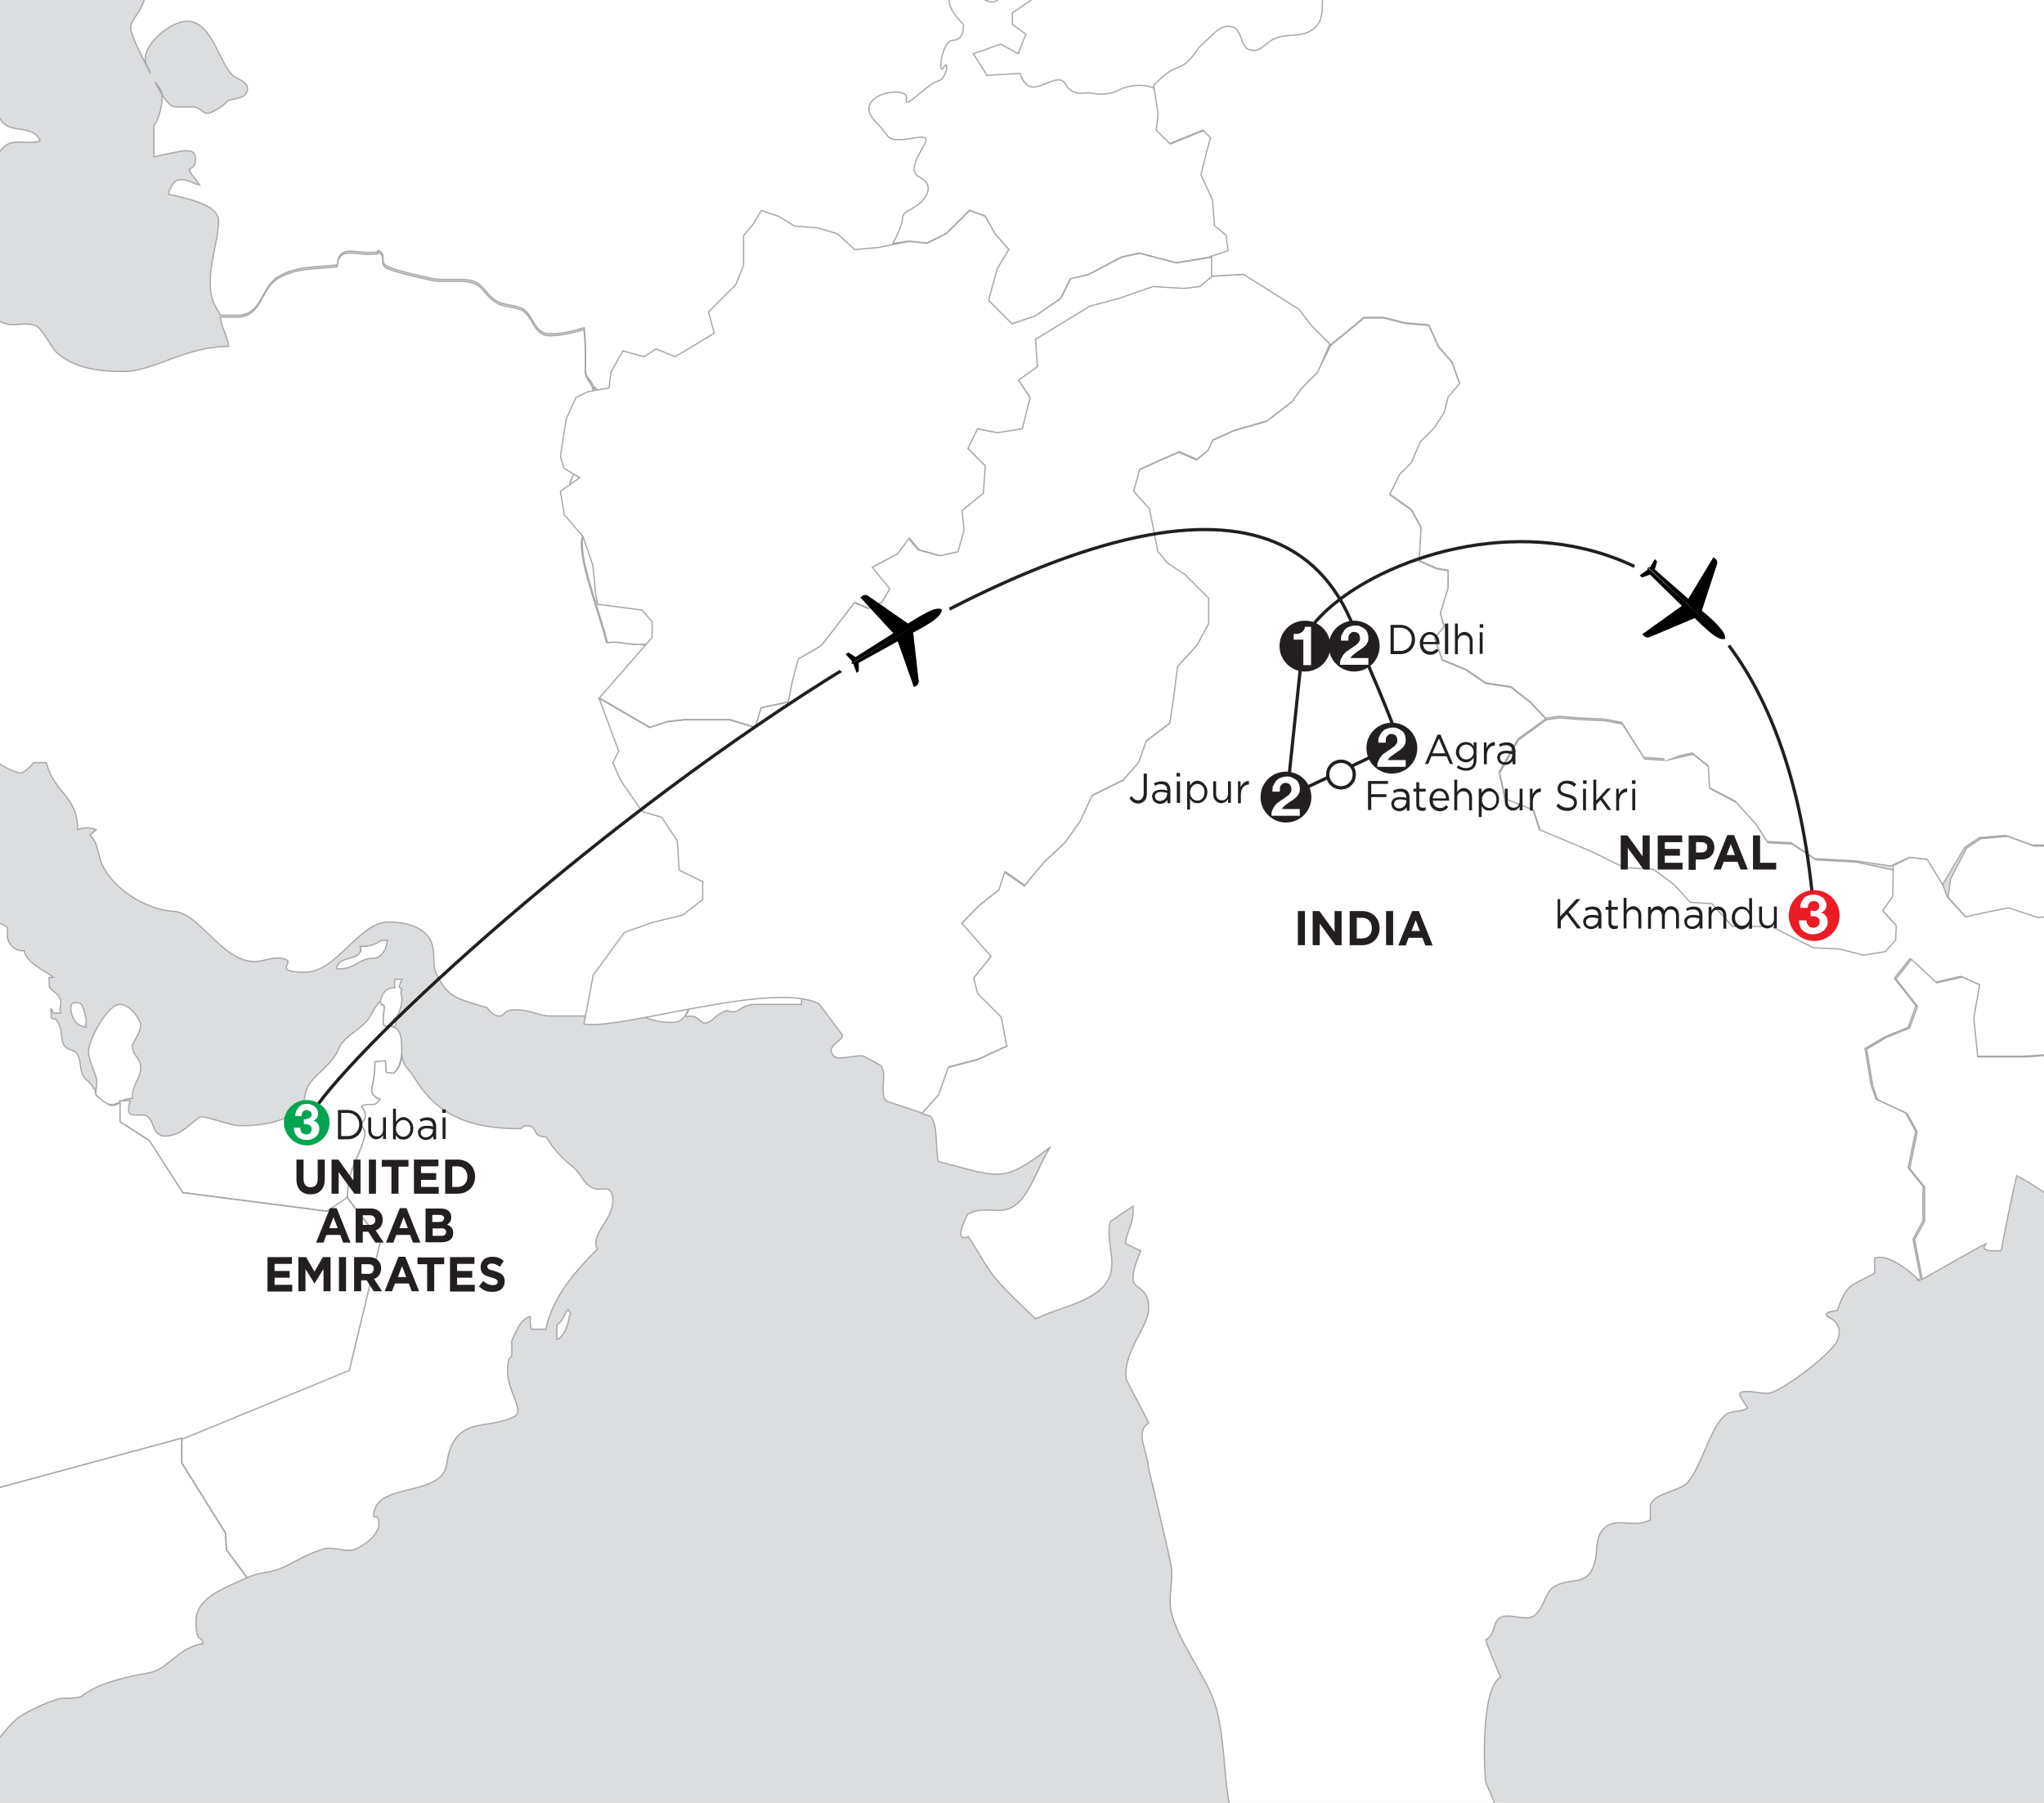 <?xml version="1.0" encoding="UTF-8"?>
<svg id="Layer_1" data-name="Layer 1" xmlns="http://www.w3.org/2000/svg" xmlns:xlink="http://www.w3.org/1999/xlink" version="1.1" viewBox="0 0 635 560">
  <defs>
    <style>
      .cls-1 {
        stroke-width: 1.2px;
      }

      .cls-1, .cls-2, .cls-3, .cls-4 {
        fill: none;
      }

      .cls-1, .cls-5, .cls-4 {
        stroke: #231f20;
      }

      .cls-2 {
        stroke: #539659;
        stroke-dasharray: 0 0 .8 1.5;
        stroke-miterlimit: 3.9;
        stroke-width: .8px;
      }

      .cls-6 {
        clip-path: url(#clippath);
      }

      .cls-3, .cls-7, .cls-8, .cls-9, .cls-10, .cls-11, .cls-12 {
        stroke-width: 0px;
      }

      .cls-7 {
        fill: #dcddde;
      }

      .cls-5, .cls-13, .cls-11 {
        fill: #fff;
      }

      .cls-8 {
        fill: #000;
      }

      .cls-9 {
        fill: #00a551;
      }

      .cls-13 {
        stroke: #a6a8ab;
        stroke-width: .4px;
      }

      .cls-10 {
        fill: #ec1c24;
      }

      .cls-12 {
        fill: #231f20;
      }
    </style>
    <clipPath id="clippath">
      <rect class="cls-3" y="0" width="635" height="560"/>
    </clipPath>
  </defs>
  <g class="cls-6">
    <rect class="cls-7" x="-49.3" y="-201.3" width="760.6" height="964.5"/>
    <path class="cls-13" d="M-197.3,238.5h-6.5c-5.8,3.9-6.2,11-14.3,12.6l-16.9-4.2v-3.6c2.2-3,5.1-10.1,4.5-13.9-.6-4.5,1.9-7.3,3.2-10.8.5-1.6,2.6-1.9,2.6-3.5s-1.3-1.8-1.3-3c0-3.6,3.2-7.7,3.2-11v-2.9c0-2,1.7-5.6,1.9-8.8,2.2,0,2.6-2.3,4.9-2.3s2.6,2,3.5,2.7c3.6,2.9,7,2.7,11.7,3.5l32.5-16.9,6.5,20.5-4.5,3.9-33.1,7.8,14,18.8c0,2.7-2.5,2.5-4.3,3.5-1.9,1.2-1.4,4.3-2.6,5.8-1.2,1.6-3.8.6-5.2,1.7Z"/>
    <path class="cls-13" d="M-44.6,258.7c7.2-2.7,8.2-16.9,12.7-17.6,2.7-.4,11.1-.7,13.3.3l7.8,1c-2.1-2.6-3.8-7.4-8.4-7.8v-12.3c-2.1.3-3.2,0-6.5,0,.9-2.7,0-3.8,0-7.1s2.6-4.9,2.6-7.8-4.2-4.5-5.2-6.5c-3.9-7-16-12.9-22.7-16.2-.1-1.2.6-2.1.6-3.2,0-4.7-8.4-11.8-12.3-14.6,1.3-2.1,2.1-3.6,2.9-6.2-1.4-2.3-1.9-2.6-.3-5.2.9,0,1.7-.4,3.2-.9-.5-2.7.6-8.2,6.5-8.2-.1-3.4-3.2-4.8-3.2-7.1,0-3.4,1.8-5.6,5.8-5.8-1.9-3.6-5.8-1.3-8.4-1.3s-3.9-3.1-6.5-3.9c-2.6-1.4-2.5-4.5-3.2-7.8-6.4.5-1.3-14.3-8.4-14.3s-4.5,2.6-7.5,2.6c1.3-3.4.3-4-1.3-6.5-.6,1.2-2.5,3.9-4.2,3.9-4,0-7.3-3.9-11-3.9s-4.9-.1-6.5,1.3c-2.9,2.1-3.1,3.6-5.2,6.4-1.8,2.5-3.5,4.6-6.5,6.6-5.2,3.4-9.7.4-9.7,8.4s1.9,4.5,1.9,7.1-2.1,5.8-3.2,9.1v9.1l-3.9,5.8-36.4,20.4,6.5,20.5,24,6.5,7.1,9.1,12.3,6.5,43.5,39h30.5l-.6.6Z"/>
    <path class="cls-13" d="M-44,258l-.6.6c7.2-2.7,8.2-16.9,12.7-17.6,2.2-.3,8-.6,11.3-.1,0,.4,1.7,4.1,1.7,4.1,1.3,0,1.7-1.7,2.7-2.3.8.6,2.7,2.5,2.7,3.9s-3,3.2-4.2,3.2-2.6-2-3.1-2.6c-2.3,1.6-3.2,4.2-4.3,6.2,4.8,0,3.5,1.9,7.7.6-.4,1.2.6,3.6.6,3.6,0,2.6,3.4,7.9,4.3,11.4h-13c-.3-.9-3.4-8.6-3.9-9.1l-14-1.9h-.6Z"/>
    <path class="cls-13" d="M30.1,336c0-1.9-2.6-6.4-2.6-9.1,0-4.3,6.1-14.9,9.7-14.9s6.5,5.1,6.5,6.5c0,2.2-2.6,5.5-2.6,6.5,0,2.6,2.6,3.9,2.6,6.5,0,4-2.6,4.9-2.6,9.7-3.5,0-3.8,1.9-6.5,1.9s-4.9-3.2-4.9-3.2l.4-3.9Z"/>
    <path class="cls-13" d="M108,372.3l-6.5,3.9-44.8-5.8-10.4-16.2-9.1-5.8v-6.5h3.2c-1.2,4.7-.1,4.5,3.9,4.5s2.4,6.5,6.9,6.5,6.8-2.9,10.7-5.8c1.3-1,9,2.6,13,2.6s9.3-.6,12.7-2c2.7-1.2,2.4-1.8,4.9-3.2,2.3-1.3,1.9-3.9,2.9-6.5,1.4-3.6,7.9-7.2,9.7-12,1.3-3.2,4.7-5.1,7.4-7.4,3.4-2.9,2.6-4.5,5.6-7.5.3,1.7,1.3.5,1.3,1.9s-1.1,6.1.6,5.8c4.5-.6,4.8,3.6,4.8,6.9s-.6,5.8-2.5,7.8l-2.3-.3-.3-3.6-3.2.3c0,3.2-.3,5.2-1,8.4-.2,1,.5,2.6,2.6,3.2-1.9,3.1-3.2.7-5.8,2.3.8.8,2,2.9.6,4.5-1.9,2.3,1.3,1.3.3,5.2-1.5,6.2-5.5,10.1-5.2,18.9Z"/>
    <path class="cls-13" d="M122.3,319.1c1.2-.9.8-1.3,0-2.6,1.8-.7,2.6-5.1,2.6-6.2s-.8-1.7,0-2.9c-.3-.1-.9-.7-.9-1s.6-1.4.9-2.2h-2.2c0,1-.4,1.3,0,2.6-2.9,0-3.8,1.6-4.6,4.2.3,1.7,1.3.5,1.3,1.9s-1.1,6.1.6,5.8c1.1-.2,2,0,2.6.3h-.4Z"/>
    <path class="cls-13" d="M107.8,371.9l10.4,13.4-9.7,40.3-52,21.4v7.4l13.6,21.8.3,5.2,6.4,8.7c3.6-1.8,6-1.2,10.4-2.9,3.9-1.6,8.6-4.9,14-6.2,2.9-.3,4.6.6,7.4.6s9.1-4.4,9.1-8.1-1.6-1.6-1.6-2.6c0-10.8,21.3-5.5,22.7-16.2.8-5.8,2.7-9.5,7.8-11.4,2.5-.9,14.3-1.7,14.3-4.8s-3.2-7.8-3.2-12.3.6-3.9,1.3-5.2v-4.5c1-2.1,2.6-6.9,5.7-7.5.1,1.4-.1,2.5.4,3.9h4.5c1.9-9.9,9.4-18.3,16-24.9-2.5-4.2,4.8-9.2,4.8-14.9s-3.5-3-5.8-3.9c-3.5-1.3-4-4.8-6.8-6.9-3-2.3-5.8-5.3-7.8-8.7-.4-.8-2.5-.3-3.2-1.3-.7-.9-.8-2.6-3-2.6s-1,.9-2.6.9c-17,0-26.2-5.3-32.7-16.2-1.3-2.2-3.4-3.2-3.7-6.8-.2,3.1-.9,4.2-2.5,5.8l-2.3-.3-.3-3.6-3.2.3c0,3.2-.3,5.2-1,8.4-.2,1,.5,2.6,2.6,3.2-1.9,3.1-3.2.7-5.8,2.3.8.8,2,2.9.6,4.5-1.9,2.3,1.3,1.3.3,5.2-1.5,6.2-5.5,10.1-5.2,18.9l-.3-.4Z"/>
    <path class="cls-13" d="M176.9,408.7c0,.9-1.2,6.6-3.9,7.4v-4.5c2.2-1.6,2.2-3.5,3.5-4.8,1.4,1.8.4,1.7.4,1.9Z"/>
    <path class="cls-13" d="M56.4,447v7.4l13.6,21.8.3,5.2,6.4,8.7c-5.5,2.7-15.8,5.7-15.8,13.4s1.8,4,2.2,7.1c-7.8,1-10.8,8.1-17.1,9.1-7.9,1.3-15.7,3.4-20.5,7.1-1.3,1-5.5.5-7.1.9-3.8,1-10,3.9-12.6,5.8-5.6,4.2-6.9,10.8-15.3,10.8s-2.6-1-4.2-1c-5.6,0-8.1,5.3-11,7.5-3.5,2.6-10.8,2.5-14,4.5h-8.7c-8.2,0-11,1.8-16,6.8-1,1-2.5-.1-3.5.6-2.1,1.6-2.3,5.2-5.6,5.2h-2.9c-.5,0-1.6-1.3-2.3-1.3-2.5,0-8.1,4.3-11.7,4.3s-3.8-3.2-7.1-3.2-1.6.8-2.6.9c-1.7-6-4.5-9.5-4.5-15.9v-3.9c0-2.7-1.8-2.6-2.6-4.9-1.7-5.3-.6-11.8-2.9-17.5-1.3-3.2-2.7-5.1-4.3-7.4,1.2-.3,1.9-.4,1.9-.4-.5-2.1-1.3-4.5-1.3-6.5s3-4.5,3-7.1-1.6-5.3-1.7-7.4c2.2-.5,7.5-4.2,7.5-6.9s-1.7-1.8-1.7-2.6c0-3.6,3.4-6,2.6-9.1,1.7-.8,2.7-2.6,5.2-2.6,3.6,0,4.4,3.6,7.5,3.6s5.3-1.7,8.7-1.7,2.2.8,3.2,1l32.2,13.6v20.4L0,462l56.5-15.3v.4Z"/>
    <path class="cls-13" d="M91.1,570.7c-2.2-.4-2.7-.9-4.5-1.4.8-2.5,2.6-4.7,5.2-4.7s2.2,1.6,4.3,1.6,2.9-2,4.8-2,6.2,2.3,7.5,3c-3.4,2.7-8.8,5.5-14,5.5s-3.2-2-3.2-2Z"/>
    <path class="cls-13" d="M26.8,317.1c0,1.2-.5,1,0,1.9-3.2,0-4.8-3.4-4.8-5.8s2.2-1.9,3.2-1.3c.7.4,1.6,4.8,1.6,5.2Z"/>
    <path class="cls-13" d="M111.9,294c.3.5.1,1,0,1.7-1.3,2.7-6.8,1.3-7.4,5.2.8.3.9,0,1.6,0,3.9,0,5.8-3.2,9.5-3.2s4.5-3.9,4.8-5.6h-1.9c-1.9,1.2-3.2,1.9-6.5,1.9.1,1.4.3.6,0,1.7v-1.7Z"/>
    <path class="cls-13" d="M-10.9,242.4c-2.1-2.6-3.8-7.4-8.4-7.8v-12.3c-2.1.3-3.2,0-6.5,0,.9-2.7,0-3.8,0-7.1s2.6-4.9,2.6-7.8-4.2-4.5-5.2-6.5c-3.9-7-16-12.9-22.7-16.2-.1-1.2.6-2.1.6-3.2,0-4.7-8.4-11.8-12.3-14.6,1.3-2.1,2.1-3.6,2.9-6.2-1.4-2.3-1.9-2.6-.3-5.2.9,0,1.7-.4,3.2-.9-.5-2.7.6-8.2,6.5-8.2-.1-3.4-3.2-4.8-3.2-7.1,0-3.4,1.8-5.6,5.8-5.8-1.9-3.6-5.8-1.3-8.4-1.3s-3.9-3.1-6.5-3.9c-2.6-1.4-2.5-4.5-3.2-7.8-6.4.5-1.3-14.3-8.4-14.3.5-3,.9-7.4-.7-11-1-2.3-5.2-2.2-5.2-5.2s2.6-3.6,3.2-6.5c-1.3-.6-5.8-18.3-5.8-20.1s3,.1,3.2,0c3.4-1.8,1.7-7.1,5.8-8.4,5.2,7.8,9.9,18.8,22.1,18.8s15.7-16.9,27.3-16.9,5.6,5.3,5.8,5.6c-1.7.9-1.8,1-3.2.3.1,3.8,2.2,4.5,3.9,6.2-1.6.6-4.5,1.9-4.5,3.5,0,5.7,11.7,10.3,14.3,8.4,0,9,2.7,17.2,9.7,19.6,3.4,1,6.2-.6,9.7.7,1.7.6,5.2,7.4,6.5,8.4,5.3,4.5,11.7,5.8,20.8,5.8s19.2-7.8,32.5-7.8c-.4-3.6-2.2-5.7-2.6-9.1h5.2c7.7,0,7.3-8.3,12.3-11.7,5.6-3.6,12.2-3.2,18.8-3.9.4-6.1,4.8-3.9,9.7-3.9s1.8-.4,3.2-.6c2.3,1.3.5,2.9,1.9,4.5,1.2,1.3,15.1,4.5,16.9,4.5h6.5c7.3,0,6.5,3.4,11,6.5,2.5,1.7,5.7,1.2,8.4,2.6,3.2,1.7,3.5,7.8,8.4,7.8s8.6-1.4,10.7-1.9c.6,5.1.4,10.3.4,13s2.6,3.6,2.6,7.1.6,11.7-1.3,16.2c-.6,1.4-3.2,1.6-3.2,3.9s.9.8,0,2.6c0,.4-3.2,3.5-3.2,7.1,0,5.6,1.4,8.4,6.5,8.4-.3,3.6-2.6,4.9-2.6,8.4,0,7.5,5.7,21.8,7.8,30.5,4-.5,5.9.6,9.8.6s6.4,1.6,6.4,5.3c0,6.6-5.6,9.2-7.8,13.6-1.7,3.4-2.2,8.3-4.5,11,8.4,5.6,12.5,20.3,20.8,23.3,2.5.8,2-.6,4.5,0,2.6.7,3.8,4.9,8.4,3.2,1.9,3.9,2.1,8.3,3.2,13v5.8c5.5-.4,5.1-1.7,8.4,0v10.4c-9.5,0-18.2,3.2-20.8,9.7-2.7,6.9-.1,22.1-7.8,22.1s-10.4-2.6-14-5.2c-1.6,2.2-1.3,3.2-5.5,3.2h-18.8c-3.1,0-5.7-1.9-10.4-1.9s-2.9,1.9-5.2,1.9-3.6-2.6-3.9-2.6c-9.5-2.9-12-3.1-15.6-10.4-1.4-3-.3-5.3-1.3-9.1-1.4-4.9-7.1-7.1-13.6-7.1-9.2,0-16,15.6-26,15.6s-3.4-2.9-5.8-3.9c-3.4-1.4-6.8.6-9.7.6-10.4,0-17-15.1-25.3-15.6-9-.5-19.9-7.7-22.7-15.9-1-3.8-1.2-5.7-3.2-7.8l1.9-1.7c-2.1-.7-3.4-.8-5.8,0,0-10.7-7.3-11.2-9.7-20.8h-3.9c-.4.6-3.1,3.2-3.9,3.2-2.6,0-10-4.3-10.8-6.5-2.3,1.2.1,4.4-.3,7.1-3.6-.3-4.4.4-5.8,0v.6l-.6.7Z"/>
    <path class="cls-13" d="M-350.6,33.3c.1-4.7,7.9-9.7,13-9.7s8.3,2.1,10.4,3.9h3.9c-.6-1.6-.8-1.8-.3-3.2,3,2.1,10.3,2.1,13.9,3.9h5.2c-1.7-.9-3.2-2.2-3.2-4.2s14.3-1,15-1.4c-4-1-7.8-2.6-11-6.5-1-1.2,1.8-4.7,3.2-4.1,6.5,2.5,19.4,5.8,26.6,5.8s6.6-3.1,9.7-5.2c6.5-4.3,16.9-9.1,26.6-9.1s8.7,2.6,14.3,2.6h10.4c1.7,2.6,1.3,7.8,7.8,7.8s1.4-1.2,3.9,0c3.4-.5,3.1,7.8,7.8,7.8s1.8-1.9,3.2-1.9c3,0,7.9,6.9,11,8.4.6-1,1.4-1.9,2.6-1.9,3.8,0,5.3,3.9,9.1,3.9s7.8-1.9,12.3-1.9,9.1,3.2,14.9,3.2,20.1-8.4,20.1-9.7h14.3c1.6,0,2.3-1.9,3.9-1.9,3.8,0,14.9,13.3,14.9,17.5s-3.2,2.9-3.2,5.2c0,8.4,5.6,5.7,11,7.1,2.7.6,2.9,3.6,5.2,5.2-4.2,1.3-2.5,6.6-5.8,8.4-.3.1-3.2-.9-3.2,0,0,1.8,4.5,19.5,5.8,20.1-.6,2.9-3.2,3.5-3.2,6.5s4.2,2.9,5.2,5.2c1.6,3.6,1.2,8.1.7,11-3,0-4.5,2.6-7.5,2.6,1.3-3.4.3-4-1.3-6.5-.6,1.2-2.5,3.9-4.2,3.9-4,0-7.3-3.9-11-3.9s-4.9-.1-6.5,1.3c-1.4,1.1-2.2,2-2.9,3-1.2-1.6-2.3-3-4.2-3-5.3,0-13.9,1.9-21.4,1.9s-13.3,7.1-24,7.1-9.6-5.2-16.2-5.2-8.6,3.9-14.3,3.9-5.8-1.9-9.7-3.2c-1.3,2.5-2.6,4-2.6,7.1s1.2,2.3,1.6,3.2c-5.2,0-4.8,6.2-9.7,7.1-.1-1.9-.3-3.2-.3-3.9,0-1.8-1.9-2.7-1.9-4.5,0-4,6.5-4.3,6.5-9.1s-.9-1.7-1.3-2.6c-4.2,2.2-6.6,6.5-11.7,6.5s-6-5.2-10.4-5.2-9.1,5.6-12.3,7.8c-3.6,2.5-13.6,3.2-19.5,3.2s-4.4-3.9-6.5-6.5c-3.8-4.8-12.9-12.3-20.8-12.3h-3.9c0,5.6-1.7,6.8-1.3,9.5-1.8,1.4-11,.9-12.3.9-4.9,0-7-3.5-10.4-7.4l1.3-1.7c-3.4-2.2-2.9,0-4.5,0s-1.9-4.5-5.2-4.5-3.4,1.9-5.2,1.9-1.8-1.8-1.9-3.2c2.6-.7,3.2-1.3,4.8-2.6-4.7-1.2-6.6-.4-15.2-.9,1.7-2.7.6-2.6,4.5-3-.4-5.8-4.5-6.8-4.5-12.3s2.1-1.8,2.6-2.6c-3.5-4.4-9.9-5.1-13.6-9.7,1.8-1.8,2.2-3.9,1.9-6.5,3.8.3,3.1,1.4,3.9,3.9h3.2c-.5-2.3-1.3-3.1-1.9-4.8,1.7-.5,2.7-.5,3.9-.4-1-4.4-1.6-6,0-7.8-.6-.4-2.6-2.1-2.6-3.2s3.9-3.6,4.5-4.5c-4-2.6-9.7.5-13-.6.8-2.1,1.7-3.4,1.9-5.8v.6l-.6-.6Z"/>
    <path class="cls-13" d="M-111.5,497.7"/>
    <path class="cls-13" d="M29.4,338.2h-.3c-.8-2.2-2.9-2.6-3.6-4.8-.8-2.1-.3-4.8-1.9-6.5-.8-.8-3.2-.8-3.9-2.6-1-2.9-.3-4.5-1.9-7.1-1-1.7-1.9.4-1.9-1.9s-.4-1.6,0-1.9l.7,1.3h2.3c-.6-.9,0-2.1,0-3.2,0-2.6-2.5-3.4-3.6-4.9v-2.9c.4,0,.9,0,1.3-.1-2.6-2.1-8.4-4.4-9.1-8.3-3.2.4-5.2-2.6-5.2-4.5v-2.3c0-1.2-3.1-1.9-3.9-1.9-1.3,0-4.2-.6-4.2-1.6,0-1.3.9-1,.9-2.6,0-3.4-5.2-4.9-5.8-8.8-.3-2.1.6-3.1-1.6-4.2h-13c-.3-.9-3.4-8.6-3.9-9.1l-14-1.9h-31.2l-43.5-39-12.3-6.5-7.1-9.1-24-6.5-4.5,3.9-33.1,7.8,14,18.8c0,2.7-2.5,2.5-4.3,3.5-1.9,1.2-1.4,4.3-2.6,5.8-1.2,1.6-3.8.6-5.2,1.7h-6.5c-5.8,3.9-6.2,11-14.3,12.6l-16.9-4.2c-1.9,4.8-2.5,9.9-4.2,15.2-.4,1.4-1.8,1.8-2.3,3.2-.3.9-1.6,3-1.6,3.6s4,1,5.5,1.3c2.3.4,4.2.4,5.2,3.2,1.2,3.1,3.2,5.2,4.5,8.4l.6,3.2c.6,0,2.7,4.7,3.9,5.8,5.2,5.2,5.8,16.9,12.3,20.8,0,.3-.3,1.2-.3,2.6s1.8,2.5,3.2,3.5c1.6,1.2,4.5,8.4,4.5,9.5s.6,1,.6,1.6h-.4c.3,2.3-1.3,3.6-1.3,5.2,0,3,4.3,3.5,4.3,6.5s-.8,3.9,1.6,3.9,1.3.8,2.6,0c2.6,3.4,8.4,4.3,10.8,8.2,1.9,3.4,4.8,7.5,5.8,10.7.9,2.9.6,6.1,2.2,8.8,1.3,2.3,3.6,6,3.6,10s-2.3,4.9-2.3,9.1,1,3.6,1,5.6v3.5c0,2.2.8,3.4,1.6,5.6,1.3,3.9,7.5,14.9,10.8,16.2,3.8,1.4,6.1,1.3,9.1,3.5,6.2,4.7,11.3,13.6,13,22.1.3,1.3,1.6,2.2,1.6,3.2v1.9c0,3,3.2,3,4.3,5.6,1.3,3.2,1.7,6.9,4.2,9.4,2.9,2.9,8.7,4.4,10.1,8.8,1.4,4.5,3.1,7.4,4.8,11.7,1.2,3.1,3.9,3.5,3.9,9.1,2.2-.5,7.5-4.2,7.5-6.9s-1.7-1.8-1.7-2.6c0-3.6,3.4-6,2.6-9.1,1.7-.8,2.7-2.6,5.2-2.6,3.6,0,4.4,3.6,7.5,3.6s5.3-1.7,8.7-1.7,2.2.8,3.2,1l32.2,13.6v20.4L0,462l56.5-15.3v.4l52-21.4,9.7-40.3-10.4-13.4-6.2,4.3-44.8-5.8-10.4-16.2-9.1-5.8v-6c-.6.4-1.3.9-2.6.9s-4.9-3.2-4.9-3.2l-.3-1.7Z"/>
    <path class="cls-13" d="M47.2-81.1s.4,4.5.4,8.5-4.5,6.8-4.5,11.5,4.2,3.1,5.8,6.1h-4.5c-4.5-1.9-9-3.6-14.9-4.5-1.3,5.6-7.9,9.6-11.7,14.3,2.1,2.6,4.9,3.6,7.1,6.9-1.3.5-1.9.8-3.9.9-1-3.1-2.9-4.5-7.1-4.5s-4.8.9-6.5,1.9v4.5c8.1,1.9,15.6,11.2,15.6,18.8s.4,1.6,0,3.2c4.8,1.7,5.5,5.1,9.1,6.5,4,1.6,13-.9,13,4.5s-4.5,8.3-4.5,11,4.3,10.5,6.1,14.3c-.5-1.8-1.6-2.7-1.6-4.5,0-5.1,8.1-11.7,13-11.7,7.8,0,9.9,13,14.3,16.9,1,.9,4.5,1.9,4.5,3.9,0,3.4-4.2,3.1-6.2,3.9-.8,1.3-4.9,3.9-6.1,3.9-1.8,0-2.7-2-4.5-2h-5.8c-2.3,0-5.2-6-6.1-7.8.8,1.6,2.2,2.3,2.2,4.5s-.8,7-2.6,9.1v9.7c1.9-.4,8.7-1.9,9.7-1.9,1.9,0,3.2.3,3.2,2.6s-.8,2.5-1.9,3.2c.8,2.2,1.9,2.7,3.2,4.9-1.9-.5-3.6-1.7-5.8-1.7s-3.4,2.5-3.9,4.5c5.7,1.4,15.6,3.1,15.6,8.4s-2.6,12.3-2.6,18.8,1.9,7.7,3.2,10.4h5.2c7.7,0,7.3-8.3,12.3-11.7,5.6-3.6,12.2-3.2,18.8-3.9.4-6.1,4.8-3.9,9.7-3.9s1.8-.4,3.2-.6c2.3,1.3.5,2.9,1.9,4.5,1.2,1.3,15.1,4.5,16.9,4.5h6.5c7.3,0,6.5,3.4,11,6.5,2.5,1.7,5.7,1.2,8.4,2.6,3.2,1.7,3.5,7.8,8.4,7.8s8.6-1.4,10.7-1.9c.6,5.1.4,10.3.4,13s1.6,2.8,2.3,5c3,2.6,4.3,3.4,7.5,3.4h5.2c2.2,0,3.5,2.3,4.8,3.9,5.1-5.1,10.8-1.8,10.8-10.4s.8-1.4.6-3.9c6.2-.9,17.8-5.3,20.8-10.4,3.1-5.3.6-10,2.2-16,1-3.9,276.8-4.9,280.9-5.7V-81.1H156c1,4.4-1.8,4.4-1.8,9.2,0,7.9,6.5,10.8,6.5,17.5s-11.4,19.5-17.5,19.5c-11.2,0-20.8-8.8-20.8-18.8s4.4-16.6,9.7-22.7h3.9c-.4,1.6-.7,3.3-1.6,4.5,3.2.3,4.2-1.5,4.2-3.8s0-5.3,0-5.3H47.2Z"/>
    <path class="cls-13" d="M-8.3,80.7c0-5.6-3.2-12.5,2.6-13.6-.8,1.4-2.2.9.4,1.9.3-.5.3-1.4.3-2.6s2.6-2.6,3.9-3.5c-.6-.6-2.6-1.9-2.6-3.6,0-4.4,2.3-13.6,7.1-14.9,2.5-.7,7,.4,9.1-.7-2.3-5.3-9.6-1.9-12.3-6.5C-8.5,22.5-19.6,12.9-26.4-2.5c-1.3-3.1-6.5-4.9-6.5-9.7s1.9-4.2,1.9-7.8c0-10.3-7.4-14-13.6-18.2,4.9-7.4,12.7-12.6,14.3-22.7,8.6,0,8.7-3.9,16.9-3.9-.7-1.4-1.2-2.5-1.3-5.2,4.8-1.2,9.4-6.1,10.4-11.1h-165c1.7,5.2,12.7,4.4,9.4,11.8-1.3-.8-2.1-1.4-3.5-2.6-3.2,4-7.7,5.3-9.7,11,1.9,1.3,2.1,1.7,2.6,4.3-4.8-.9-7.5.9-11,.9s-3-3.9-5.8-3.2c-.4,1.6-1,2.3-1.9,3.6,13,4.5,30.9,20.8,40.9,30.8,8.4,8.4,20.4,14.6,29.9,22.7.9.8,3.2,13.6,3.2,14.3,0,4-2.5,7-4.5,9.1h14.3c1.6,0,2.3-1.9,3.9-1.9,3.8,0,14.9,13.3,14.9,17.5s-3.2,2.9-3.2,5.2c0,8.4,5.6,5.7,11,7.1,2.7.6,2.9,3.6,5.2,5.2,5.2,7.8,9.9,18.8,22.1,18.8s15.7-16.9,27.3-16.9,5.6,5.3,5.8,5.6c-1.7.9-1.8,1-3.2.3.1,3.8,2.2,4.5,3.9,6.2-1.6.6-4.5,1.9-4.5,3.5,0,5.7,10.4,10.4,13,8.4h1.3Z"/>
    <path class="cls-13" d="M184.4,120.2c3,2.6,4.3,3.4,7.5,3.4h5.2c2.2,0,3.5,2.3,4.8,3.9,5.1-5.1,10.8-1.8,10.8-10.4s.8-1.4.6-3.9c6.2-.9,17.8-5.3,20.8-10.4,3.1-5.3.6-10,2.2-16,1-3.9,8.3-4.9,12.5-5.7l.3,151.6-12.3-1.9-18.2,4.5-26-5.2c2.3-2.7,2.9-7.7,4.5-11,2.2-4.4,7.8-7,7.8-13.6s-2.5-5.3-6.4-5.3-5.8-1.1-9.8-.6c-2.1-8.7-7.8-23-7.8-30.5s2.3-4.8,2.6-8.4c-5.1,0-6.5-2.9-6.5-8.4s3.2-6.8,3.2-7.1c.9-1.8,0-.4,0-2.6s2.6-2.5,3.2-3.9c1.9-4.5,1.3-11.6,1.3-16.2l-.3-2.1Z"/>
    <path class="cls-13" d="M213.3,315.8c3.6-.9,3.9,2,5.8,2s3.2-2.9,6.8-3.9c3.9,1.6,3.6-1.9,8.8-1.9h14.3v-79.2l-12.3-1.9-18.2,4.5-26-5.2c8.4,5.6,12.5,20.3,20.8,23.3,2.5.8,2-.6,4.5,0,2.6.7,3.8,4.9,8.4,3.2,1.9,3.9,2.1,8.3,3.2,13v5.8c5.5-.4,5.1-1.7,8.4,0v10.4c-9.5,0-18.2,3.2-20.8,9.7-2.1,5.3-1,15.6-4,20h0Z"/>
    <path class="cls-13" d="M-64.8,647.8c6.8,5.1,21.3,6.5,27.9,11.7h-254.6c-.8-2.1-1.2-5.2-3.9-5.8-3.5-.9-9.7.1-9.7-3.9s3.5-9.1,4.5-9.7c1.9-.1,4.8.7,8.4.7,8.4,0,8.3-8.7,10.4-14.3,1.3-3.5,5.8-7.3,7.1-11,2.6-7.4,3.6-11.7,7.8-17.5,4.5-6.4,7.7-14.8,11.7-22.1.9-1.8,5.7-10.5,7.8-11,7.4-2.2,7.1,2.1,10.4-4.5.8-3.1,0-9.7,1.9-12.3,1.2-1.6,3.9-1.3,4.5-3.9,3.9-14.7,2.1-31.6,8.4-42.2,2.7-4.5.4-6.6,2.6-12.3.3-.8,9.7-12.2,11-13,4.8-3.1,10-.9,15.6-4.5,3.2-2.1,3.6-4.7,6.5-7.1,4.8,9.6,8.4,16.8,8.4,29.9s8.4,14.2,8.4,24.7c.9,0,1.9.1,3.9,0-.4-3.9-1.2-2.9-.4-5.2,2.2-.1,4.8,6.5,5.6,9.7h5.2c2.1,0,5.2.6,5.2,5.8,10.5,0,11.7,7.7,16.2,13.6,1.8,2.3,4.4,1.8,6.5,3.9,7.4,7.4,9.9,16.6,18.8,19.9,0,3.1-4.7,7.4-6.5,7.4s-2.1-2.6-3.9-2.6c-2.7,0-10,11.7-13,14.3-.9.8-1.3,3.6-1.3,5.2,0,4.5,1.8,7.1.9,11.7,4.3-1.2,9.5-3.9,14-3.9s5.2,3,6.5,4.3c-1.9,1.3-4.5,3-4.5,5.5,0,3.5,4.3,4.5,5.8,7.8,1.9,3.9,1.9,7.7,4.5,11.7,1.8,2.7,5.2,2.6,7.8,4.5,9.9,7.4,7.8,9.1,32.5,15.6l.6-1.3v.6Z"/>
    <path class="cls-13" d="M-108.3,567h0c0,3.1-4.7,7.4-6.5,7.4s-2.1-2.6-3.9-2.6c-2.7,0-10,11.7-13,14.3-.9.8-1.3,3.6-1.3,5.2,0,4.5,1.8,7.1.9,11.7,4.3-1.2,9.5-3.9,14-3.9s5.2,3,6.5,4.3c1.7-1,7.1-8.1,7.1-10.1s-3.9-3.1-3.9-5.8,3-4.5,5.8-4.5v-7.1c-2.1-3.2-2.5-4-5.8-6.5v-2.2Z"/>
    <path class="cls-13" d="M-37.5,659.5H23.6c4.7-9.4,14-18.7,16.9-29.2,1.6-5.7-.5-11.6,1.3-16.9,1-2.9,4.5-2.1,4.5-6.5v-9.1c0-2.2-1.9-1.9-1.9-4.5s2.6-4.3,2.6-7.1-4-4.5-7.8-4.5c-6.6,0-7.5,6.5-11,8.4-3.1,1.7-6.9-.3-11.7,1.3-3.9,1.3-5.1,5.2-11.7,5.2s-7.9-2.6-13-.6c-1.7.6-2.9,3.4-5.2,3.9-6,1.4-9.6-2.2-15.6-.7-5.5,1.4-7.5,8.4-14.9,8.4s-6.2-2.6-11-2.6c-10.3,0-12.1,8.4-22.7,8.4s-14.9-5.5-18.8-11c-2.6-3.8-2.2-7.9-7.8-9.1,0,2.1-5.5,9.1-7.1,10.1-1.9,1.3-4.5,3-4.5,5.5,0,3.5,4.3,4.5,5.8,7.8,1.9,3.9,1.9,7.7,4.5,11.7,1.8,2.7,5.2,2.6,7.8,4.5,9.9,7.4,7.8,9.1,32.5,15.6l.6-1.3v.6c6.8,5.1,21.3,6.5,27.9,11.7h-.7Z"/>
    <path class="cls-13" d="M-160.3,511.3c-3.8,0-3.8-3-3.6-6.5,2.2,2.5,4.8,3.6,7.5,5.8-1.2.8-2.5.6-3.9.6Z"/>
    <path class="cls-13" d="M-208.6,125.5c-1.6,1.2-3.9,1.6-3.9,3.9s2.2,4.4,2.2,8.4-1.3,7.3-1.3,12.6c1.1-.4,2.2-.7,3.2-.7,1.6,0,2.6.1,3.6.5-.4.9-.5,1.2-1,1.7.6.4,1,.3,1.7.1.3,2.3,1.6,3.8,1.6,6.1s-5.8,3-4.2,6.5h-1.9c-1.8.9-4.5,1.3-4.5,3.2s1.3,1,1.3,1.9c0,1.6-4.7,4.7-5.6,5.6.9,0,1.3.8,1.3,1.3,0,1.6-1,2.4-1,3.2,0,1.2,1,2.1,1,3.6s0,2.1,0,3.6h-.3.6c1.9,0,2.6,1.9,3.5,2.6,3.6,2.9,7,2.7,11.7,3.5l32.5-16.9,36.4-20.4,3.9-5.8v-9.1c1.2-3.2,3.2-6.1,3.2-9.1s-1.9-3.9-1.9-7.1c0-8.1,4.5-5.1,9.7-8.4,3-1.9,4.7-4.1,6.5-6.6,1.1-1.6,1.5-2.4,2.3-3.5-1.2-1.6-2.3-3-4.2-3-5.3,0-13.9,1.9-21.4,1.9s-13.3,7.1-24,7.1-9.6-5.2-16.2-5.2-8.6,3.9-14.3,3.9-5.8-1.9-9.7-3.2c-1.3,2.5-2.6,4-2.6,7.1s1.2,2.3,1.6,3.2c-5.2,0-4.8,6.2-9.7,7.1h.1Z"/>
    <path class="cls-13" d="M359.3,27.8c.6,3.6.8,7.8.8,7.8l-.6,4.9,4.2,4.2,10.3-4.2,2.4,2.4-1.2,4.2-1.8,7.3,3.6,7.9.6,7.9,3.6,3,.6,4.8-5.5,1.8-10.9,1.8-11.5-3-5.5,1.2-10.3,5.5-5.6,1.3-3,6.1-7.9,5.5-7.3,2.4-7.3-7.3,2.6-9.8,3.6-6.1-4.2-4.9-3-5.4-4.8-1.8-3.6,3.6-3.6,3.6-6.1,3-5.5-.6-5,.7s3-5.5,3-7.9,3.8-2.5,6.3-5.5c2.4-3,2.4-5.4-1.2-7.3-3.6-1.8,0-6.7,1.8-10.3,1.8-3.6-3.6-1.2-7.9-1.2s-3-1.2-7.3-5.5c-4.2-4.2-1.6-7.1,1.8-8.5,3-1.2,8.3-1.2,7.7,1.3-1,3.9,6.7-4.8,9.7-5.5,3-.6,3.6-7.3,1.8-4.2-1.8,3-.6-8.5,3-8.5s3.2-4.9,3.2-4.9c0,0-4.4-4.2-4.4-7.2s6.7-3,6.7-3c0,0,1.8,1.8,5.5,3,3.6,1.2,5-3.7,5-3.7,1.8-5.4,5.3-6.6,5.3-6.6l4.2,9.1-7.1,4.8v3.6l4.2,3-2.4,6.1-5.4-3-8.5,3,4.2,6.7,10.3-.6s1.2,4.8,4.8,4.2c3.6-.6,7.7-4.2,9.5-.6,1.8,3.6,6.9,2.4,6.9,2.4,0,0,5.3,1.3,8.9-.6,3.6-1.8,7.9-2.4,12.1-.6Z"/>
    <path class="cls-13" d="M459.1,616.4c0,.8-1.8,2.8-1.8,3.5-4.2,1.7.3,1.1-.5,5.8,0-1.4,2.8,1.9,2.3,4.7-.6,3.3-6.8,17-7,18.6-.6,4.4,3.3,12.4,4.7,18.6,3.6,17.5,1.2,25.5,18.6,16.3,3.4-1.9,7.6-1.5,9.3-4.6,3.8-7.3,3.5-18.4,0-25.6-6.7-13.9-25.6-37.2-25.6-37.2Z"/>
    <path class="cls-13" d="M286.6,345.7l5.2-5.8,3-8.5,9.1-2.4,9.1-4.2-1.8-9.1-7.3-7.3-1.2-4.8,5.4-6.7-9.1-10.3,5.4-5.5,6.1-4.8,1.8-5.5,6.1,4.2,6.1-7.3,6.5-6.1,4.8-6.7,3.6-7.9,9.7-4.8,4.8-5.5,2.4-6.7,7.3-5.5,1.2-7.9,1.2-9.7,6.1-6.7,3.6-6.7v-7.9l-7.3-7.3-5.5-3.6-3-3.6-2.6-13.2-4.9-5.5,1.8-6.7,6.7-3,5.5-2.4,5.5,2.4,3.6-3,1.4-3.1,6.7-3,10.1-2.9,7.9-6.1,3-4.2,4.8-4.8,3.8-8.9-5.6-5.7-3.6-4.8-17.4-11-10.3.6-3.6,3-4.8.6-9.7-.6-10.3,3.6-9.3,2.5-17,10.3.6,8.5-5.9,4.2,3.6,5.5-2.4,9.7-7.9,1.2-6.1-1.2-3,6.1,5.4,5.5-.6,8.5-6.7,5.4.6,6.1-1.8,6.7-5.5,1.2-6.7-1.8-3-3.6-3.6,4.9-7.9,4.2,5.5,6.7-2.4,4.2-4.2,1.8-4.2-1.8-10.3,13.3-7.3,4.2-1.8,6.7-1.2,6.7-8.5,1.8-1.8,6.1-7.9-2.4h-13.9l-5.4.6-5.5,1.8-15.7-9.1,6.1,16.4-1.8,3.6,2.4,5.5,6.7,9.7,6.1,1.8,4.8,7.3.6,9.1,7.3,3.6v5.5l-6.1,4.8-9.7,2.4-8.5,3-9.7,13.3-2.9,15.2c11.2,2,58.7-13.6,73-6.3l7,9.3c1.9,1.8-5.7,3.7-2.3,7,1.5,1.5,7.3-.7,9.3,0l4.9,2.7c1.2.7,1.3,2.7,1.2,4.6-.2,2.1-.3,3.2,0,5.2.3,1.5,1.9,1.8,1.9,1.8l10.2,3.4Z"/>
    <polygon class="cls-13" points="588.3 270.3 576.8 267.8 564.1 267.1 556.8 262.2 549.3 261.8 545.9 256.4 539.5 249.3 531.5 245.1 531.1 238.4 526 234.3 517.7 236.2 511 235.8 504 224.9 498.8 223.9 490.6 223.5 484.6 223 480.4 223.6 471.7 229.9 465.9 240.1 467.7 248.4 476.5 251.9 478.5 258 486.5 261.4 494.6 264.8 504.8 269.9 513.8 270.3 520.3 275.2 525.3 280.7 532 281 538.4 288.1 550.4 288 563.5 294.7 571.8 295.1 579.2 297 586 295.9 589.2 292.3 589.4 287.8 585.1 283.1 588.3 278.7 588.3 270.3"/>
    <path class="cls-13" d="M596.3,397.8s-8.6-8.8-13.9-7v4.7c-7.3,4.1-8.7,2.9-11.6,11.6,0,0-5.9.5-2.3,2.3,1.8.9,4,3.2,2.3,7-2,4.3-16.2,15-20.9,16.3-2.4.6-7.3-1.3-9.3,0-.8.4,2,4,2.3,4.6-1.7,1.5-5.2.7-7,2.3-4.6,3.9-7.3,16-11.6,20.9-2.5,2.8-10.4,3.2-11.6,7v4.6c-4.7,2.7-10.2-.8-14,2.3-4.1,3.3-1.4,9.2-4.6,14-2.8,4-7.3,1.7-11.6,4.7-2.7,1.7-3.2,8.2-7,9.3-2.5.7-7.1-1.2-9.3,0-2.5,1.2-1.6,5.4-4.6,7,.4,2.1,4.6,11.6,4.6,11.6-6.2,3.1-5.2,29.5-4.6,32.6,0,.3,4.7,10.6,4.6,11.6-.4,3.3-8.1,12.9-9.3,16.3,0,0,0,6.6,0,7,0,0,1.3,16.1,2.3,23.3-2.3,1.5-4.5-1-7,0-7.3,2.8-5.2,12.2-9.3,18.6-1.7,2.5-4.6.4-7,2.3-1.8,1.3-6,12-7,14-.8,0-6.4-.5-7,0-1.3-2.2-.8-4.4-2.3-7-1.3-2.1-2.8-3.6-4.6-7-1.3-2.3-9-10-9.3-11.6-1.2-6.1,4.6-4.7,2.3-11.6l-4.6-2.3c-3.6-5.6-1.9-9.7-4.6-16.3-2.9-6.9-11.3-14.8-14-20.9-5.4-12.1-3.3-25.8-7-39.5-2.6-9.5-12.1-20.6-14-30.2-.9-4.5.8-9.4,0-14-1.2-6.4-7.6-32.7-7-30.2-.4-5.6-4.3-11.3,0-14-.7-2.1-6.9-13-7-14-.7-8.4,6.5-15.5,7-20.9.5-7.3-4.1-6.5-4.7-9.3-.7-3,2.3-9.3,2.3-9.3-.4-.2-4.7-2.3-4.7-2.3-.2-2.7,2.8-6.3,2.3-11.6l-7,4.7c-1.6,5.1,1.5,11,0,16.3-2.5,8.5-15.4,10-23.3,14-3.4-3.3-8.5-8.1-11.6-11.6-3.9-4.4-5.8-8.9-9.3-14-4.9,2.4-.5-6.8,0-7,5.5-2.8,9.3.5,14-2.3,5.4-3.4,7.8-13.2,11.6-18.6-15,11.7-15.8,9.5-34.9,4.6-1-4.2,0-10.8-2.3-14,0,0-1.7-.6-2.8-.9l5.2-5.8,3-8.5,9.1-2.4,9.1-4.2-1.8-9.1-7.3-7.3-1.2-4.8,5.4-6.7-9.1-10.3,5.4-5.5,6.1-4.8,1.8-5.5,6.1,4.2,6.1-7.3,6.5-6.1,4.8-6.7,3.6-7.9,9.7-4.8,4.8-5.5,2.4-6.7,7.3-5.5,1.2-7.9,1.2-9.7,6.1-6.7,3.6-6.7v-7.9l-7.3-7.3-5.5-3.6-3-3.6-2.6-13.2-4.9-5.5,1.8-6.7,6.7-3,5.5-2.4,5.5,2.4,3.6-3,1.4-3.1,6.7-3,10.1-2.9,7.9-6.1,3-4.2,4.8-4.8,4.2-8.5,6.7-5.5,3.6-3h6.2c0,0,6.7,1.7,6.7,1.7l7.3.6,3,6.7,4.2,4.8,2.4,6.7-3.6,4.2-1.2,4.8-3.2,4.9-4.2,4.2-2.9,6.6-3.6,3.6-3,6.1,6.7,4.8,3,5.5-.6,10.3,5.4,2.4,3.6.6v5.4l-2.4,7.9,1.2,4.2-3,3.6,2.4,6.7,7.3,3,6.1,4.2,7.9,1.2,6.1,4.8,4.7,5-8.7,6.3-5.8,10.2,1.8,8.3,8.8,3.5,1.9,6.1,8.1,3.4,8.1,3.4,10.2,5,9,.5,6.5,4.8,5,5.5,6.7.4,6.4,7.1h12c0-.1,13.1,6.6,13.1,6.6l8.2.4,7.4,1.9,6.8-1.1,3.2-3.6.2-4.5-4.2-4.7,3.1-4.3.2-9.6,5.2-2.6,5.4.6,4.8,7.9,1.2,3.6,5.5,6.1,5.8-1.3,7.5-1.5,9,3,13.5-.7,4.5-2.2v-6.7l-2.3-11.4,7.3-1.4,8.6-4.2,5.5-4,7.5-.7,5.3,1.4,5.4-4.9,6,1,8.6,2.7-.6,8.5,3.6,3.6,5.4-1.2,3.5,1.2,5.8,2.6,4.7,1.4,2.9,5.2,1.2,5.3-.2,9.5-5.1,9.1-5.7-1.4-9.1,1.2-4.5,10.2v4.6l-6.4,5.9-4.5,6.4-6.4,2.7-2.6,2.7,3.9,3.2v4.1l-5.8,7.8-2.7,10.5-9.1-6.1v15.1l2.4,6.1.6,7.3-.6,4.9-2.2,3.4-3.8,3.7-3.9-3.6-4.5,2.4-1.2-7.8v-8.5l-6.7-11.4-1.8,7.9h-7.3l-1.2-5.5,2.4-11.5,4.2-7.3s.5-5.7,3.6-7.9l-2.4-6.7,8.5-6.1h-10.9l-8.5,2.4-8.5.6h-15.1l-1.2-12.1,1.8-10.3-5.4-2.4-7.9,1.8-7.9-7.3-4.8,6.1,6.7,8.5-2.4,6.7-7.3,3-6.1,3.6,1.9,11.4,1.5,4.3,9.2,4.3,3.1,5.7-2.3,11.4,4.6,5.7v10.7l-3.1,5.7,2.4,12.4-.9.4Z"/>
    <path class="cls-13" d="M1250.9-94.8l3.8,2.6,3.5-4.9,6.7-4.2,1.8-5.5,4.8-2.4,6.1-6.1,3.6-7.9,1.8-10.9-.6-5.5,4.4-4.2,1.1-7.9-3.6-3.6v-6.1c.1,0,3.7-9.1,3.7-9.1l-8.5,3-3,4.8-6.2,1.8h-5.5l-6.1,3.6-4.8,5.5-6.1,3-4.2,1.8-7.3-4.2-6.7-3.6-3.6-6.1,1.8-6.7-2.9-6.1-6.7-6.7-3-7.9-2.4-6.7-4.8-4.2-8.5-3-6.1-1.2h-6.7l-4.9-4.2-4.8-9.7-6.7-10.9-2.4-9.7v-6.1l-5.5-8.5-4.2-5.4-7.8-6.1-10.9-1.8-5.5-5.5-5.5-6-6.7-4.2-9.1-1.2-4.8,1.8-7.9,3h-8.5l-6.1,4.8-6.7,5.5-5.5,6.1-2.4,3-1.3,4.3,4.8-.6,1.3,7.8-1.3,7.3-3.6,3.6,1.8,7.9-5.5,7.9-4.2,7.3s-12.7,7.9-6.6,10.3c.6,3.6-10.9,6.7-10.9,6.7l-9.7,8.5-6.7-4.2-9.1-6.1-7.9,3-6.7,17.6s.6,4.2,2.4,6.7c.6,5.5-4.2,12.1-4.2,12.1l-1.2,7.3,12.1,4.2,10.3-1.8,8.5-7.9,4.8.6,3.6,4.8,6.7,6.7,10.9,3.6,6,6.1-2.4,6.7s-9.1-1.8-13.3,1.2c-4.8,0-10.3,8.5-10.3,8.5l-9.7-1.8-11.5,7.9-4.8-3.6-4.8,1.2-3,7.3-4.8,4.9-20,5.5-3,10.3-12.1,6.7-9.1-3-7.3-8.5-7.3-.6-6,3.6-3.6,8.5-.6,7.9,1.8,9.7,3,7.3-4.8,7.9-6.7,3.6-12.7,3-14.5,4.2-13.9-1.2-8.5,2.4-5.4,1.2-7.9,8.5-10.3,3.6h-10.9l-10.3,4.2h-15.1l-7.9-6.1-7.9-7.9-3.6-1.8-23.6-1.2-12.7-1.2-12.7-1.8-11.5,1.8-9.1-1.8-8.5-4.8-7.3-8.5-9.1-6.1-5.5-4.8-3-8.5-6.7-6.7-8.5-3-4.8-3.6-7.9-5.5-10.3-.6-8.5-3-1.8-6.7,1.8-9.1,2.4-6.7-5.5-8.5-7.9-3.6-.6-5.5-9.1-10.3-9.1-5.5-9.1,1.8-7.9-1.8-5.4-4.9-.7-5.5-3-12.1,1.8-13.9-6.7,4.8-22.3,3.6-6.7,6.1-4.8,6.7-9.1,3.6-1.8,4.8-1.8,7.3-12.1,5.5h-9.1l-6.1,4.2-4.8,8.5-6.1,5.5-3,11.5,1.8,9.7,5.5,4.8-3.6,5.5h-14.5l-12.1,5.5-12.1,2.4-3,3.6,2.4,5.5,7.3,7.3,3.6,6.7-6.2,13.4-.6,12.1c-4.7,2.4-7.2,3-11.5,6.1-3.1,2.2-4,4.7-7.3,6.7-2.8,1.7-5.7.6-7.9,3-1.9,2-2.2,4.7-2.4,6.7-.6,4.8-19.2.5-24.8,9.1-3,4.5.2,9.5-3.6,13.3-3.7,3.6-8,1.7-12.7,3.6-2.9,1.2-4.1,4.1-7.3,3.6-3.7-.5-2.4-6.6-6.1-7.3-3.7-.7-5.5,2.4-8.5,4.9-2.7,2.2-3.2,4.7-6.1,6.7-1.7,1.2-3.1,1.3-4.8,2.4-2.1,1.4-3,2.6-4.8,4.2l1.4,9-.6,4.9,4.2,4.2,10.3-4.2,2.4,2.4-1.2,4.2-1.8,7.3,3.6,7.9.6,7.9,3.6,3,.6,4.8-5.5,1.8v6.1l10.3-.6,17.4,11,3.6,4.8,6.1,6.1,6.7-5.5,3.6-3h6.2c0,0,6.7,1.7,6.7,1.7l7.3.6,3,6.7,4.2,4.8,2.4,6.7-3.6,4.2-1.2,4.8-3.2,4.9-4.2,4.2-2.9,6.6-3.6,3.6-3,6.1,6.7,4.8,3,5.5-.6,10.3,5.4,2.4,3.6.6v5.4l-2.4,7.9,1.2,4.2-3,3.6,2.4,6.7,7.3,3,6.1,4.2,7.9,1.2,6.1,4.8,4.7,5,4.2-.6,6,.5,8.2.4,5.2,1,6.9,10.9,6.7.4,8.3-1.8,5,4,.4,6.8,8,4.2,6.4,7.1,3.5,5.4,7.5.4,7.2,4.9,12.7.7,10.9,1.6,6-2.7,5.4.6,4.8,7.9,6.9-11.6,4.5-3,8.2-.7,8.2,3h6.7l8.2,1.4,9.1-1.7,8.6-4.2,5.5-4,7.5-.7,5.3,1.4,5.4-4.9,6,1,8.6,2.7-.6,8.5,3.6,3.6,5.4-1.2,3.5,1.2,5.8,2.6,4.7,1.4,2.9,5.2,1.2,5.3,4.4-1.5h5l2.2,6.6,2.8,5-2.2,8.6,2.2,5-.5,5.5-1.7,10.1-3.9,7.6-5.6,7.1v4.5l3.3,4.5v5.5l.6,3,2.8-1,2.8-3,6.1-2.5,5,.5,3.3,4-1.7,5,2.2,6.5h5l1.1,3-5,8.6v3.5l6.1,1.5,4.4,1,2.2,8.2,1.8,6.7,10.9,3,3.6.6,6.7-3.6,1.8-9.1-5.4-15.3,1.8-5.5,7.9-1.8,8.5,7.3,6.7-2.4,7.9,5.5,5.4-4.8,10.3-.6,4.2-3.6,6.7,1.8,7.9,6.7,4.2,1.2.6,4.2-3.6,6.1,7.9,9.3,6.1-3.2h9.1l6.6,2.8c6.8-2.9,14.4-4.1,24.4-3.8-3.3,14.6-2.5,15.1,4.6,27.9,1.8-.7,3.6-4.1,7-2.3-.5-.4,0-6.4,0-7-2.4,1.8-3.9-4.1-4.6-4.6,5.2-3.4,8.3-3.5,13.9-7,1.7-1.2,2.8-6,4.7-7,7.6-3.9,16.3-.5,25.6-4.7,4-1.9,6.7-10.3,9.3-14l7,7c1.1.1,7.4-4.6,7-4.6,3.2-.4,9-2.3,9.3-2.3,2.7-.5,6.6.6,9.3,0l4.7-2.3c1.1-.9,0-10.1,0-11.6,7.8-4.1,15.5-8.1,23.3-11.6,0-1-.7-8.9,0-9.3,4.8-3.2,11.9.7,16.3-2.3l-2.3-7c.2-.1,9.7-3.9,2.3-2.3v-4.7c2,0,7.6.9,9.3,0-.7-7.2.7-14.4,0-16.3-.5-1.2-5.2-1.5-4.7-4.6h2.3c1.2-2.4.3-8.7,2.3-11.6.7-1,5.7.4,7,0,1.6-.7,4.7-8.2,7-9.3h2.3c1.4-2.1-.9-7,0-9.3.6-2.1,5.1-5.9,7-9.3,4.7,0,2,3,7,0-.7-3.8-2.8-10.4-2.3-9.3.7-.7,0-8.2,0-9.3.3,0,6.9,0,7,0,5.2-12.3-2-7.9-2.2-8.1,0-.1,1.5-1.3,6.8-5.8-.7-.3-5.5-6.7-7-7-2.5-.6-11.1,1.9-9.3,2.3-2.5,1.7-3.8-4-4.6-4.7,16.9-10.3,22.4-12.8,4.6-27.9h4.7c0-.4-.4-6.9,0-7-4.1-5.3-14.2-12.6-16.3-18.6-.9-2.5,1.2-7,0-9.3-1.1-2.1-5-.9-7-2.3-3.7-2.7,5.9-2.5,2.3-4.6-6-3.6-12.6-15.8-9.3-27.9,1.4-5.4,8.9-5.7,11.6-9.3.9-1.3-1.8-3.6-2.3-4.7,5.9-5.7,13.6-14.9,20.9-18.6,3.4-1.8,15.8-2.8,18.6-4.7,2.2-1.6.4-10.2,2.3-11.6-6.5.1-12.9,1-20.9,0-1.3-.2-6.8-6.8-16.3-4.7-3.5.7-8.8,10.5-11.6,11.6-5.7,2-6.6,1.1-11.6,2.3-5.4-13.1-13.2-22.5-18.6-34.9,3.9-1.6,1.5-5.7,4.7-7,4.9-2,11.3,2.1,16.3,0,1.7-.8,3-10.2,4.6-11.6,4-3.8,12-3.3,16.3-7,3.9-3.5,11-18.4,13.9-23.3,26.1,6.9,17.2,5.5,9.3,23.3-.7,1.4-13.1,25,0,14-.6.4-7.5,14-2.3,11.6,8.1-3.9,22.2-28.1,37.2-25.6,1.5.2,3.5,6,10.8,3.6l5.5-12.1,6.1-5.4,6.1-10.3,4.8-6.7,9.2-7.8-.6-9.1,6.1-2.4,4.2,6.1,6.1,1.8,8.5,1.8v-6.1l-.6-4.8,5.5-4.2,7.2.6,3.7-3-.6-3.6,7.3-3,1.1-10.9,9.7,13.9,3-4.8-1.2-6.1,4.2-3,.6-6.7-1.2-11.5,2.4-7.3v-6.6c0,0,4.9-3,4.9-3l4-3.1s-5.2-7-.4-4.6c4.2,2.1,5.1,3.4,5.9,5.1Z"/>
    <path class="cls-13" d="M751.8,589h2.3c0,0,1.3-6.6,1.3-6.6l2.5-9.7,2.8-7.3v-9.7l-3.6-12.1-7.4-7.9-4.5-13.5-2.6-15,7.7-3.1v-8.2l-6.4-6.4-7-8.2-2.5-14,2.5-9.9,1.3-7-3.2-8.8,1.3-5.3,5.7-1.2,5.1-5.8,4.5-.6-.6-5.3,2.5-5.9h3.8l4.4,2.9,11.9-.5,4.3-8.6-1.2-7.3,7.3-7.3-11.6-2.9-1.8-6.7-2.2-8.2-4.4-1-6.1-1.5v-3.5l5-8.6-1.1-3h-5l-2.2-6.5,1.7-5-3.3-4-5-.5-6.1,2.5-2.8,3-2.8,1-.6-3v-5.5l-3.3-4.5v-4.5l5.6-7.1,3.9-7.6,1.7-10.1.5-5.5-2.2-5,2.2-8.6-2.8-5-2.2-6.6h-5l-4.4,1.5-.2,9.5-5.1,9.1-5.7-1.4-9.1,1.2-4.5,10.2v4.6l-6.4,5.9-4.5,6.4-6.4,2.7-2.6,2.7,3.9,3.2v4.1l-5.8,7.8-2.7,10.5-9.1-6.1v15.1l2.4,6.1.6,7.3-.6,4.9-2.2,3.4-3.8,3.7-3.9-3.6-4.6,1.4,1.9,7.1,1.5,4.5.8,7.3h0l-6-3-1.9,4.7.2,3.3-.4.9c0,.8,1.4,4.2,1.4,4.9v4.6s9,0,4.6-2.3c0,0,3.1.6,4.8-1.7,1.3,0,3.2-.3,4.5-.6,2.6,10.1.9,19.9,4.7,30.2,1.1,3.1,8.6,6.7,9.3,11.6,1.2,8.4-5.9,16-7,20.9-1.1,4.7.9,9.1,0,14,7.6.9,28,3.9,32.6-9.3.9-2.6-1.2-6.9,0-9.3h4.6c1.2,1.2,8.5,11.3,9.3,11.6h4.6c2.6,6.7-3.3,8.8-2.3,14,.3,2,6.5,5.6,7,7,2.6,8.6-.1,15.3,2.3,23.3,0,.4,1.7,3.9,2.3,7h4.7c2.3,7.3,1.4,14.5,2.3,20.9h2.3c.5,7.1-5.2,11.1-4.6,14l7,2.3c.6,3.5,1.2,6.2,1.7,9l.4,3.1Z"/>
    <polygon class="cls-13" points="606 273 605.2 278.7 610.7 284.8 616.5 283.5 624 282 633 285 646.5 284.2 650.9 282 650.9 275.2 648.3 263.4 638.6 262.8 631.9 262.8 623.7 259.8 615.4 260.5 610.9 263.5 606 273"/>
    <path class="cls-13" d="M655.9,413.2l-.4-3.5,1.9-4.7,6,3h0l-.8-7.3-1.5-4.5-1.9-7.7-1.1-6.2v-8.5l-6.7-11.4-1.8,7.9h-7.3l-1.2-5.5,2.4-11.5,4.2-7.3s.5-5.7,3.6-7.9l-2.4-6.7,8.5-6.1h-10.9l-8.5,2.4-8.5.6h-15.1l-1.2-12.1,1.8-10.3-5.4-2.4-7.9,1.8-7.9-7.3-4.8,6.1,6.7,8.5-2.4,6.7-7.3,3-6.1,3.6,1.9,11.4,1.5,4.3,9.2,4.3,3.1,5.7-2.3,11.4,4.6,5.7v10.7l-3.1,5.7,2.4,12.3s16.7-9.6,20-11.2c-3.3,3.1,4.2,2.2,4.6,2.3-.4,0,4.6-23,4.7-23.3,26.3,14,13.1,20.2,23.3,44.2.8,2,4.4,2.3,6.2,3.7Z"/>
    <polygon class="cls-13" points="278.7 75.7 272.8 76.9 265.5 77.5 260.1 72.6 254 70.8 246.8 70.2 241.9 67.2 236.5 65.4 234 69.6 231 73.2 231 82.3 228.6 88.4 220.1 96.9 221.9 103.5 209.8 110.8 203.8 108.4 200.1 110.8 193.5 109 189.8 115.6 189.2 120.5 182.6 121.7 178.9 123.5 175.9 130.2 174.1 141.7 175.1 145.4 180.1 148.4 174.1 152.6 175.3 159.9 181.1 166.6 184.2 175.7 185 184.1 185.6 187.7 199.5 189.5 202.6 193.2 202.6 198 186.2 216.8 201.9 225.9 207.4 224.1 212.8 223.5 226.8 223.5 234.6 225.9 236.5 219.8 244.9 218 246.2 211.4 248 204.7 255.2 200.5 265.5 187.1 269.8 188.9 274 187.1 276.4 182.9 271 176.2 278.9 172 282.5 167.1 285.5 170.8 292.2 172.6 297.6 171.4 299.5 164.7 298.9 158.6 305.5 153.2 306.1 144.7 300.7 139.3 303.7 133.2 309.8 134.4 317.6 133.2 320 123.5 316.4 118.1 322.3 113.9 321.7 105.4 338.6 95.1 347.9 92.6 358.2 89 367.9 89.6 372.7 89 376.4 86 376.4 79.9 365.5 81.7 354 78.7 348.5 79.9 338.2 85.3 332.6 86.6 329.6 92.7 321.7 98.1 314.4 100.6 307.1 93.3 309.8 83.5 313.4 77.5 309.1 72.6 306.1 67.2 301.3 65.4 297.6 69 294 72.6 288 75.6 282.5 75 278.7 75.7"/>
    <path class="cls-13" d="M479.2,207.3"/>
    <path class="cls-13" d="M427.9,293.6"/>
    <path class="cls-4" d="M404.9,198.7c16.1-32.4,146.1-74.8,158.7,85.7"/>
    <path class="cls-4" d="M422.5,200.7c17.2,39.4,11.3,30.7,11.3,30.7l-34,16.1,5.1-48.7"/>
    <g>
      <path class="cls-12" d="M403.2,283h2.2v10.6h-2.2v-10.6Z"/>
      <path class="cls-12" d="M407.9,283h2l4.7,6.5v-6.5h2.2v10.6h-1.9l-4.9-6.7v6.7h-2.2v-10.6Z"/>
      <path class="cls-12" d="M419.3,283h3.9c3.2,0,5.4,2.3,5.4,5.3h0c0,3-2.2,5.3-5.4,5.3h-3.9v-10.6ZM421.5,285.1v6.4h1.7c1.8,0,3-1.3,3-3.2h0c0-1.9-1.2-3.2-3-3.2h-1.7Z"/>
      <path class="cls-12" d="M430.6,283h2.2v10.6h-2.2v-10.6Z"/>
      <path class="cls-12" d="M438.8,283h2l4.3,10.7h-2.3l-.9-2.4h-4.3l-.9,2.4h-2.3l4.3-10.7ZM441.1,289.2l-1.3-3.4-1.3,3.4h2.7Z"/>
    </g>
    <g>
      <path class="cls-12" d="M432,194.1h3c2.7,0,4.6,2,4.6,4.5h0c0,2.6-1.9,4.6-4.6,4.6h-3v-9.1ZM433,195v7.2h2c2.2,0,3.6-1.6,3.6-3.6h0c0-2-1.4-3.6-3.6-3.6h-2Z"/>
      <path class="cls-12" d="M441.1,199.8h0c0-2,1.3-3.5,3.1-3.5s3,1.6,3,3.5,0,.2,0,.3h-5.1c.1,1.5,1.1,2.3,2.2,2.3s1.5-.4,2-.9l.6.6c-.6.8-1.4,1.3-2.6,1.3-1.8,0-3.2-1.4-3.2-3.5ZM446.2,199.4c0-1.2-.8-2.3-2-2.3s-1.9,1-2.1,2.3h4.1Z"/>
      <path class="cls-12" d="M448.9,193.7h1v9.5h-1v-9.5Z"/>
      <path class="cls-12" d="M452,193.7h.9v3.9c.4-.7,1.1-1.3,2.2-1.3s2.4,1.1,2.4,2.7v4.2h-.9v-3.9c0-1.2-.6-2-1.8-2s-1.9.8-1.9,2.1v3.8h-.9v-9.5Z"/>
      <path class="cls-12" d="M459.7,193.9h1.1v1.1h-1.1v-1.1ZM459.7,196.4h.9v6.7h-.9v-6.7Z"/>
    </g>
    <g>
      <path class="cls-12" d="M446.6,228.2h.9l3.9,9.1h-1l-1-2.4h-4.7l-1,2.4h-1l3.9-9.1ZM449,234l-2-4.6-2,4.6h3.9Z"/>
      <path class="cls-12" d="M452.6,238.5l.4-.8c.7.6,1.5.9,2.5.9,1.4,0,2.3-.8,2.3-2.4v-.8c-.6.8-1.3,1.4-2.5,1.4s-3-1.2-3-3.1h0c0-2,1.5-3.2,3-3.2s2,.6,2.5,1.3v-1.2h.9v5.5c0,1-.3,1.8-.8,2.4-.6.6-1.4.9-2.4.9s-2-.3-2.9-.9ZM457.8,233.6h0c0-1.4-1.1-2.3-2.3-2.3s-2.2.9-2.2,2.3h0c0,1.4,1,2.3,2.2,2.3s2.3-.9,2.3-2.3Z"/>
      <path class="cls-12" d="M460.9,230.6h.9v1.8c.5-1.1,1.4-1.9,2.6-1.9v1.1h0c-1.4,0-2.5,1.1-2.5,3.1v2.7h-.9v-6.7Z"/>
      <path class="cls-12" d="M465.1,235.4h0c0-1.4,1.1-2.2,2.7-2.2s1.4.1,2,.3v-.2c0-1.2-.7-1.8-1.9-1.8s-1.3.2-1.9.5l-.3-.8c.7-.3,1.4-.6,2.3-.6s1.6.2,2.1.7c.4.5.7,1.1.7,2v4.1h-.9v-1c-.4.6-1.2,1.2-2.3,1.2s-2.4-.7-2.4-2.1ZM469.8,234.9v-.6c-.5-.1-1.1-.3-1.9-.3-1.2,0-1.9.5-1.9,1.4h0c0,.9.7,1.4,1.6,1.4s2.1-.8,2.1-1.8Z"/>
    </g>
    <g>
      <path class="cls-12" d="M350.9,247.9l.7-.6c.5.8,1.1,1.3,2,1.3s1.7-.7,1.7-2.2v-6.1h1v6.1c0,1.1-.3,1.9-.8,2.4-.5.5-1.1.8-1.9.8-1.3,0-2.1-.7-2.7-1.6Z"/>
      <path class="cls-12" d="M357.9,247.5h0c0-1.4,1.1-2.2,2.7-2.2s1.4.1,2,.3v-.2c0-1.2-.7-1.8-1.9-1.8s-1.3.2-1.9.5l-.3-.8c.7-.3,1.4-.6,2.3-.6s1.6.2,2.1.7c.4.5.7,1.1.7,2v4.1h-.9v-1c-.4.6-1.2,1.2-2.3,1.2s-2.4-.7-2.4-2.1ZM362.6,246.9v-.6c-.5-.1-1.1-.3-1.9-.3-1.2,0-1.9.5-1.9,1.4h0c0,.9.7,1.4,1.6,1.4s2.1-.8,2.1-1.8Z"/>
      <path class="cls-12" d="M365.5,240.1h1.1v1.1h-1.1v-1.1ZM365.6,242.7h1v6.7h-1v-6.7Z"/>
      <path class="cls-12" d="M368.8,242.7h.9v1.3c.5-.8,1.3-1.5,2.4-1.5s3,1.3,3,3.5h0c0,2.2-1.5,3.5-3,3.5s-1.9-.7-2.4-1.4v3.4h-.9v-8.8ZM374.2,246.1h0c0-1.6-1-2.6-2.2-2.6s-2.3,1.1-2.3,2.6h0c0,1.6,1.1,2.6,2.3,2.6s2.2-1,2.2-2.6Z"/>
      <path class="cls-12" d="M376.9,246.9v-4.2h.9v3.9c0,1.2.6,2,1.8,2s1.9-.8,1.9-2.1v-3.8h.9v6.7h-.9v-1.2c-.4.7-1.1,1.3-2.2,1.3s-2.4-1.1-2.4-2.7Z"/>
      <path class="cls-12" d="M384.5,242.7h.9v1.8c.5-1.1,1.4-1.9,2.6-1.9v1.1h0c-1.4,0-2.5,1.1-2.5,3.1v2.7h-.9v-6.7Z"/>
    </g>
    <g>
      <path class="cls-12" d="M432.4,240.3c4.4,0,7.9-3.5,7.9-7.9s-3.5-7.9-7.9-7.9-7.9,3.5-7.9,7.9,3.6,7.9,7.9,7.9Z"/>
      <path class="cls-11" d="M428.5,228.9c.2-.6.5-1.1.8-1.5.4-.4.8-.8,1.4-1s1.2-.4,1.9-.4,1.1,0,1.6.3c.5.2.9.4,1.3.7.4.3.7.7.9,1.2.2.5.3,1,.3,1.6s0,1.1-.3,1.5c-.2.4-.4.8-.8,1.1-.3.3-.7.6-1.1.9s-.8.5-1.2.8c-.4.3-.8.6-1.2.9-.4.3-.7.7-1,1.1h5.6v2.1h-8.8c0-.7,0-1.3.3-1.8.2-.5.5-1,.8-1.4.3-.4.7-.8,1.2-1.1s.9-.7,1.5-1c.3-.2.5-.4.8-.6.3-.2.6-.4.8-.6s.4-.5.6-.8c.2-.3.2-.6.2-1,0-.6-.2-1-.5-1.4-.3-.3-.8-.5-1.3-.5s-.6,0-.9.2c-.2.2-.4.4-.6.6s-.3.6-.3.9c0,.3,0,.6,0,1h-2.3c0-.7,0-1.3.2-1.9Z"/>
    </g>
    <g>
      <path class="cls-12" d="M399.5,255.5c4.4,0,7.9-3.5,7.9-7.9s-3.5-7.9-7.9-7.9-7.9,3.5-7.9,7.9,3.6,7.9,7.9,7.9Z"/>
      <path class="cls-11" d="M395.6,244.1c.2-.6.5-1.1.8-1.5.4-.4.8-.8,1.4-1s1.2-.4,1.9-.4,1.1,0,1.6.3c.5.2.9.4,1.3.7.4.3.7.7.9,1.2.2.5.3,1,.3,1.6s0,1.1-.3,1.5c-.2.4-.4.8-.8,1.1-.3.3-.7.6-1.1.9s-.8.5-1.2.8c-.4.3-.8.6-1.2.9-.4.3-.7.7-1,1.1h5.6v2.1h-8.8c0-.7,0-1.3.3-1.8.2-.5.5-1,.8-1.4.3-.4.7-.8,1.2-1.1s.9-.7,1.5-1c.3-.2.5-.4.8-.6.3-.2.6-.4.8-.6s.4-.5.6-.8c.2-.3.2-.6.2-1,0-.6-.2-1-.5-1.4-.3-.3-.8-.5-1.3-.5s-.6,0-.9.2c-.2.2-.4.4-.6.6s-.3.6-.3.9c0,.3,0,.6,0,1h-2.3c0-.7,0-1.3.2-1.9Z"/>
    </g>
    <g>
      <path class="cls-9" d="M421.9,206c2.9,0,5.3-2.4,5.3-5.3s-2.4-5.3-5.3-5.3-5.3,2.4-5.3,5.3,2.4,5.3,5.3,5.3Z"/>
      <path class="cls-11" d="M421.9,199.8c.2,0,.4,0,.6-.1.2,0,.3-.2.4-.3s.2-.3.2-.5c0-.3-.1-.6-.3-.8-.2-.2-.5-.3-.8-.3s-.7.1-.9.4-.3.6-.3,1h-1.5c0-.4,0-.8.2-1.1.1-.3.3-.6.6-.9.2-.2.5-.4.9-.6s.7-.2,1.1-.2.6,0,1,.1c.3,0,.6.2.9.4.3.2.5.4.6.7s.2.6.2.9,0,.7-.3,1c-.2.3-.5.5-.8.6h0c.4.1.8.3,1,.7.2.3.4.7.4,1.2s0,.8-.2,1.1c-.2.3-.4.6-.7.8-.3.2-.6.4-.9.5s-.7.2-1.1.2-.9,0-1.2-.2c-.4-.1-.7-.3-.9-.6-.3-.2-.5-.5-.6-.9-.1-.4-.2-.8-.2-1.2h1.5c0,.2,0,.4.1.6s.1.4.3.5.3.3.4.3c.2,0,.4.1.6.1.4,0,.7-.1.9-.3s.4-.5.4-.9,0-.5-.2-.7c-.1-.2-.3-.3-.4-.3-.2,0-.4-.1-.6-.1-.2,0-.4,0-.6,0v-1.1c.2,0,.4,0,.6,0Z"/>
    </g>
    <path class="cls-1" d="M465.8,300.2"/>
    <g>
      <path class="cls-12" d="M405.4,208.6c4.4,0,7.9-3.5,7.9-7.9s-3.5-7.9-7.9-7.9-7.9,3.5-7.9,7.9,3.6,7.9,7.9,7.9Z"/>
      <path class="cls-11" d="M404.9,206.4v-7.7h-3v-1.8c.4,0,.8,0,1.2,0,.4,0,.7-.2,1.1-.4s.6-.4.8-.7c.2-.3.4-.7.4-1.1h1.9v11.9h-2.4Z"/>
    </g>
    <g>
      <path class="cls-10" d="M563.6,292.3c4.4,0,7.9-3.5,7.9-7.9s-3.5-7.9-7.9-7.9-7.9,3.5-7.9,7.9,3.6,7.9,7.9,7.9Z"/>
      <path class="cls-11" d="M563.6,283c.3,0,.6,0,.8-.2.3-.1.5-.3.6-.5s.2-.5.2-.8c0-.5-.2-.9-.5-1.2s-.7-.4-1.2-.4-1.1.2-1.4.6c-.3.4-.5.9-.5,1.5h-2.3c0-.6.1-1.2.3-1.7.2-.5.5-.9.8-1.3s.8-.6,1.3-.8c.5-.2,1.1-.3,1.7-.3s1,0,1.4.2c.5.1.9.4,1.3.6.4.3.7.6.9,1,.2.4.4.9.4,1.4s-.1,1.1-.4,1.5c-.3.4-.7.7-1.3.9h0c.7.2,1.2.5,1.5,1,.4.5.6,1.1.6,1.8s-.1,1.2-.4,1.7-.6.9-1,1.2c-.4.3-.9.6-1.4.7-.5.2-1.1.3-1.7.3s-1.3,0-1.8-.3c-.6-.2-1-.5-1.4-.8-.4-.4-.7-.8-.9-1.4-.2-.5-.3-1.1-.3-1.8h2.3c0,.3,0,.6.2.9,0,.3.2.5.4.7.2.2.4.4.6.5.3.1.6.2.9.2.5,0,1-.2,1.4-.5.4-.3.6-.8.6-1.4s0-.8-.3-1c-.2-.2-.4-.4-.7-.5-.3-.1-.6-.2-.9-.2-.3,0-.6,0-.9,0v-1.7c.3,0,.5,0,.8,0Z"/>
    </g>
    <g>
      <path class="cls-12" d="M483.7,279.3h1v5.4l5-5.4h1.3l-3.7,4,3.9,5.1h-1.2l-3.3-4.4-1.8,2v2.4h-1v-9.1Z"/>
      <path class="cls-12" d="M491.8,286.4h0c0-1.4,1.1-2.2,2.7-2.2s1.4.1,2,.3v-.2c0-1.2-.7-1.8-1.9-1.8s-1.3.2-1.9.5l-.3-.8c.7-.3,1.4-.6,2.3-.6s1.6.2,2.1.7c.4.5.7,1.1.7,2v4.1h-.9v-1c-.4.6-1.2,1.2-2.3,1.2s-2.4-.7-2.4-2.1ZM496.5,285.9v-.6c-.5-.1-1.1-.3-1.9-.3-1.2,0-1.9.5-1.9,1.4h0c0,.9.7,1.4,1.6,1.4s2.1-.8,2.1-1.8Z"/>
      <path class="cls-12" d="M499.7,286.6v-4h-.9v-.9h.9v-2h.9v2h2v.9h-2v3.9c0,.8.4,1.1,1.1,1.1s.6,0,.9-.2v.9c-.3.2-.7.3-1.1.3-1,0-1.8-.5-1.8-1.9Z"/>
      <path class="cls-12" d="M504.4,278.9h.9v3.9c.4-.7,1.1-1.3,2.2-1.3s2.4,1.1,2.4,2.7v4.2h-.9v-3.9c0-1.2-.6-2-1.8-2s-1.9.8-1.9,2.1v3.8h-.9v-9.5Z"/>
      <path class="cls-12" d="M512,281.7h.9v1.1c.4-.7,1-1.3,2.1-1.3s1.7.6,2,1.3c.5-.7,1.1-1.3,2.2-1.3s2.4,1,2.4,2.7v4.2h-.9v-3.9c0-1.3-.6-2-1.7-2s-1.8.8-1.8,2.1v3.9h-.9v-3.9c0-1.3-.6-2-1.6-2s-1.8.9-1.8,2.1v3.8h-.9v-6.7Z"/>
      <path class="cls-12" d="M523.2,286.4h0c0-1.4,1.1-2.2,2.7-2.2s1.4.1,2,.3v-.2c0-1.2-.7-1.8-1.9-1.8s-1.3.2-1.9.5l-.3-.8c.7-.3,1.4-.6,2.3-.6s1.6.2,2.1.7c.4.5.7,1.1.7,2v4.1h-.9v-1c-.4.6-1.2,1.2-2.3,1.2s-2.4-.7-2.4-2.1ZM527.9,285.9v-.6c-.5-.1-1.1-.3-1.9-.3-1.2,0-1.9.5-1.9,1.4h0c0,.9.7,1.4,1.6,1.4s2.1-.8,2.1-1.8Z"/>
      <path class="cls-12" d="M530.8,281.7h.9v1.2c.4-.7,1.1-1.3,2.2-1.3s2.4,1.1,2.4,2.7v4.2h-.9v-3.9c0-1.2-.6-2-1.8-2s-1.9.8-1.9,2.1v3.8h-.9v-6.7Z"/>
      <path class="cls-12" d="M538,285.1h0c0-2.2,1.5-3.5,3-3.5s1.9.7,2.4,1.4v-4h.9v9.5h-.9v-1.3c-.5.8-1.3,1.5-2.4,1.5s-3-1.3-3-3.5ZM543.5,285h0c0-1.6-1.1-2.6-2.3-2.6s-2.2,1-2.2,2.6h0c0,1.6,1,2.6,2.2,2.6s2.3-1.1,2.3-2.6Z"/>
      <path class="cls-12" d="M546.5,285.8v-4.2h.9v3.9c0,1.2.6,2,1.8,2s1.9-.8,1.9-2.1v-3.8h.9v6.7h-.9v-1.2c-.4.7-1.1,1.3-2.2,1.3s-2.4-1.1-2.4-2.7Z"/>
    </g>
    <g>
      <path class="cls-12" d="M503.6,259.5h2l4.7,6.5v-6.5h2.2v10.6h-1.9l-4.9-6.7v6.7h-2.2v-10.6Z"/>
      <path class="cls-12" d="M515,259.5h7.6v2.1h-5.4v2.1h4.7v2.1h-4.7v2.2h5.5v2.1h-7.7v-10.6Z"/>
      <path class="cls-12" d="M524.6,259.5h4.1c2.4,0,3.9,1.5,3.9,3.7h0c0,2.5-1.8,3.8-4.1,3.8h-1.7v3.2h-2.2v-10.6ZM528.6,264.8c1.1,0,1.8-.7,1.8-1.6h0c0-1.1-.7-1.6-1.8-1.6h-1.7v3.2h1.8Z"/>
      <path class="cls-12" d="M536.7,259.4h2l4.3,10.7h-2.3l-.9-2.4h-4.3l-.9,2.4h-2.3l4.3-10.7ZM539,265.6l-1.3-3.4-1.3,3.4h2.7Z"/>
      <path class="cls-12" d="M544.6,259.5h2.2v8.5h5v2.1h-7.2v-10.6Z"/>
    </g>
    <path class="cls-4" d="M95.3,348.8c12-30.3,290.1-274.9,327.2-148.1"/>
    <path class="cls-2" d="M94.7,340.5"/>
    <g>
      <path class="cls-12" d="M420.7,208.6c4.4,0,7.9-3.5,7.9-7.9s-3.5-7.9-7.9-7.9-7.9,3.5-7.9,7.9,3.6,7.9,7.9,7.9Z"/>
      <path class="cls-11" d="M416.9,197.2c.2-.6.5-1.1.8-1.5s.8-.8,1.4-1,1.2-.4,1.9-.4,1.1,0,1.6.3c.5.2.9.4,1.3.7.4.3.7.7.9,1.2.2.5.3,1,.3,1.6s0,1.1-.3,1.5c-.2.4-.4.8-.8,1.1-.3.3-.7.6-1.1.9s-.8.5-1.2.8c-.4.3-.8.6-1.2.9-.4.3-.7.7-1,1.1h5.6v2.1h-8.8c0-.7,0-1.3.3-1.8.2-.5.5-1,.8-1.4s.7-.8,1.2-1.1.9-.7,1.5-1c.3-.2.5-.4.8-.6.3-.2.6-.4.8-.6s.4-.5.6-.8c.2-.3.2-.6.2-1,0-.6-.2-1-.5-1.4-.3-.3-.8-.5-1.3-.5s-.6,0-.9.2c-.2.2-.4.4-.6.6-.1.3-.3.6-.3.9,0,.3,0,.6,0,1h-2.3c0-.7,0-1.3.2-1.9Z"/>
    </g>
    <path class="cls-11" d="M423.2,374.2c.6,1,6.2,10.7,6.2,10.7l30.7-22.3-5.7-7.4-31.1,19Z"/>
    <polygon class="cls-11" points="517.1 231.4 525.9 229.2 525.9 232.9 517.1 236.3 517.1 231.4"/>
    <g>
      <polygon class="cls-11" points="509.6 171.7 508.7 173.7 504.8 183.1 531.9 204.6 539.1 198.9 509.6 171.7"/>
      <g>
        <path class="cls-8" d="M535.8,198.5s.7-1-1.3-3.3c-1.9-2.4-5.8-5.5-5.8-5.5l4.7-14.4s.6-1.2-1.1-2.2l-7.8,12.9-10.4-9.1.7-2.5-.7-.7-1.5,2.5h-.7"/>
        <path class="cls-8" d="M535.9,198.4s-.9.7-3.4-1c-2.5-1.8-6-5.4-6-5.4l-14,5.9s-1.2.6-2.3-.9l12.3-8.8-9.9-9.7-2.5.9-.7-.7,2.4-1.7v-.7"/>
      </g>
    </g>
    <g>
      <path class="cls-12" d="M105,344.8h3c2.7,0,4.6,2,4.6,4.5h0c0,2.6-1.9,4.6-4.6,4.6h-3v-9.1ZM106,345.7v7.2h2c2.2,0,3.6-1.6,3.6-3.6h0c0-2-1.4-3.6-3.6-3.6h-2Z"/>
      <path class="cls-12" d="M114.4,351.3v-4.2h.9v3.9c0,1.2.6,2,1.8,2s1.9-.8,1.9-2.1v-3.8h.9v6.7h-.9v-1.2c-.4.7-1.1,1.3-2.2,1.3s-2.4-1.1-2.4-2.7Z"/>
      <path class="cls-12" d="M123,352.6v1.3h-.9v-9.5h.9v4.1c.5-.8,1.3-1.5,2.4-1.5s3,1.3,3,3.5h0c0,2.2-1.5,3.5-3,3.5s-1.9-.7-2.4-1.4ZM127.5,350.5h0c0-1.6-1-2.6-2.2-2.6s-2.3,1.1-2.3,2.6h0c0,1.6,1.1,2.6,2.3,2.6s2.2-1,2.2-2.6Z"/>
      <path class="cls-12" d="M129.8,351.9h0c0-1.4,1.1-2.2,2.7-2.2s1.4.1,2,.3v-.2c0-1.2-.7-1.8-1.9-1.8s-1.3.2-1.9.5l-.3-.8c.7-.3,1.4-.6,2.3-.6s1.6.2,2.1.7c.4.5.7,1.1.7,2v4.1h-.9v-1c-.4.6-1.2,1.2-2.3,1.2s-2.4-.7-2.4-2.1ZM134.5,351.4v-.6c-.5-.1-1.1-.3-1.9-.3-1.2,0-1.9.5-1.9,1.4h0c0,.9.7,1.4,1.6,1.4s2.1-.8,2.1-1.8Z"/>
      <path class="cls-12" d="M137.4,344.6h1.1v1.1h-1.1v-1.1ZM137.5,347.1h.9v6.7h-.9v-6.7Z"/>
    </g>
    <g>
      <path class="cls-12" d="M92.1,366.3v-6.1h2.2v6c0,1.7.8,2.6,2.2,2.6s2.2-.9,2.2-2.5v-6.1h2.2v6c0,3.2-1.7,4.8-4.4,4.8s-4.4-1.6-4.4-4.7Z"/>
      <path class="cls-12" d="M103.1,360.2h2l4.7,6.5v-6.5h2.2v10.6h-1.9l-4.9-6.7v6.7h-2.2v-10.6Z"/>
      <path class="cls-12" d="M114.6,360.2h2.2v10.6h-2.2v-10.6Z"/>
      <path class="cls-12" d="M121.7,362.4h-3.1v-2.1h8.3v2.1h-3.1v8.4h-2.2v-8.4Z"/>
      <path class="cls-12" d="M128.6,360.2h7.6v2.1h-5.4v2.1h4.7v2.1h-4.7v2.2h5.5v2.1h-7.7v-10.6Z"/>
      <path class="cls-12" d="M138.3,360.2h3.9c3.2,0,5.4,2.3,5.4,5.3h0c0,3-2.2,5.3-5.4,5.3h-3.9v-10.6ZM140.5,362.3v6.4h1.7c1.8,0,3-1.3,3-3.2h0c0-1.9-1.2-3.2-3-3.2h-1.7Z"/>
      <path class="cls-12" d="M102.6,375.3h2l4.3,10.7h-2.3l-.9-2.4h-4.3l-.9,2.4h-2.3l4.3-10.7ZM104.9,381.5l-1.3-3.4-1.3,3.4h2.7Z"/>
      <path class="cls-12" d="M110.5,375.4h4.6c1.3,0,2.3.4,2.9,1.1.6.6.9,1.4.9,2.4h0c0,1.7-.9,2.8-2.2,3.3l2.5,3.8h-2.6l-2.2-3.4h-1.7v3.4h-2.2v-10.6ZM114.9,380.5c1.1,0,1.7-.6,1.7-1.5h0c0-1-.7-1.5-1.7-1.5h-2.2v3h2.2Z"/>
      <path class="cls-12" d="M124.3,375.3h2l4.3,10.7h-2.3l-.9-2.4h-4.3l-.9,2.4h-2.3l4.3-10.7ZM126.7,381.5l-1.3-3.4-1.3,3.4h2.7Z"/>
      <path class="cls-12" d="M132.2,375.4h4.7c1.2,0,2.1.3,2.6.9.5.5.7,1.1.7,1.8h0c0,1.2-.6,1.9-1.3,2.3,1.2.5,1.9,1.2,1.9,2.6h0c0,2-1.5,2.9-3.8,2.9h-4.8v-10.6ZM138,378.5c0-.7-.5-1.1-1.5-1.1h-2.2v2.2h2c1,0,1.6-.3,1.6-1.1h0ZM137,381.6h-2.6v2.3h2.6c1,0,1.6-.4,1.6-1.2h0c0-.7-.5-1.2-1.6-1.2Z"/>
      <path class="cls-12" d="M83.1,390.5h7.6v2.1h-5.4v2.2h4.7v2.1h-4.7v2.2h5.5v2.1h-7.7v-10.6Z"/>
      <path class="cls-12" d="M92.7,390.5h2.4l2.6,4.5,2.6-4.5h2.4v10.6h-2.2v-6.9l-2.8,4.5h0l-2.8-4.5v6.9h-2.2v-10.6Z"/>
      <path class="cls-12" d="M105.3,390.5h2.2v10.6h-2.2v-10.6Z"/>
      <path class="cls-12" d="M110,390.5h4.6c1.3,0,2.3.4,2.9,1.1.6.6.9,1.4.9,2.4h0c0,1.7-.9,2.8-2.2,3.3l2.5,3.8h-2.6l-2.2-3.4h-1.7v3.4h-2.2v-10.6ZM114.5,395.7c1.1,0,1.7-.6,1.7-1.5h0c0-1-.7-1.5-1.7-1.5h-2.2v3h2.2Z"/>
      <path class="cls-12" d="M123.9,390.4h2l4.3,10.7h-2.3l-.9-2.4h-4.3l-.9,2.4h-2.3l4.3-10.7ZM126.2,396.7l-1.3-3.4-1.3,3.4h2.7Z"/>
      <path class="cls-12" d="M132.8,392.7h-3.1v-2.1h8.3v2.1h-3.1v8.4h-2.2v-8.4Z"/>
      <path class="cls-12" d="M139.8,390.5h7.6v2.1h-5.4v2.2h4.7v2.1h-4.7v2.2h5.5v2.1h-7.7v-10.6Z"/>
      <path class="cls-12" d="M148.8,399.6l1.3-1.7c.9.8,1.9,1.3,3,1.3s1.5-.4,1.5-1h0c0-.6-.3-.9-2-1.4-2-.5-3.3-1.1-3.3-3.2h0c0-2,1.5-3.2,3.5-3.2s2.7.5,3.7,1.3l-1.2,1.8c-.9-.7-1.8-1-2.6-1s-1.3.4-1.3.9h0c0,.7.4,1,2.2,1.4,2,.6,3.2,1.3,3.2,3.2h0c0,2.1-1.5,3.3-3.7,3.3s-3.1-.6-4.3-1.7Z"/>
    </g>
    <g>
      <path class="cls-9" d="M95.3,355.8c3.9,0,7.1-3.2,7.1-7.1s-3.2-7-7.1-7-7.1,3.2-7.1,7,3.2,7.1,7.1,7.1Z"/>
      <path class="cls-11" d="M95.3,347.5c.3,0,.5,0,.7-.2.2,0,.4-.2.6-.4s.2-.4.2-.7c0-.5-.2-.8-.5-1s-.7-.4-1-.4-1,.2-1.2.5c-.3.4-.4.8-.4,1.4h-2c0-.5.1-1,.3-1.5.2-.4.4-.8.7-1.2s.7-.6,1.1-.8c.4-.2.9-.3,1.5-.3s.8,0,1.3.2.8.3,1.1.6c.3.3.6.6.8.9.2.4.3.8.3,1.3s-.1,1-.4,1.4c-.2.4-.6.7-1.1.8h0c.6.2,1,.4,1.4.9.3.4.5,1,.5,1.6s-.1,1-.3,1.5c-.2.4-.5.8-.9,1.1s-.8.5-1.3.7c-.5.2-1,.2-1.5.2s-1.1,0-1.6-.3c-.5-.2-.9-.4-1.2-.7-.3-.3-.6-.7-.8-1.2-.2-.5-.3-1-.3-1.6h2c0,.3,0,.6.1.8,0,.3.2.5.3.7.2.2.3.3.6.4s.5.2.8.2c.5,0,.9-.1,1.2-.4s.5-.7.5-1.2,0-.7-.2-.9c-.2-.2-.4-.4-.6-.5-.2,0-.5-.2-.8-.2-.3,0-.6,0-.8,0v-1.5c.2,0,.5,0,.7,0Z"/>
    </g>
    <g>
      <polygon class="cls-11" points="259.4 207 261.2 208.4 269.1 214.8 297.3 194.8 293.8 186.4 259.4 207"/>
      <g>
        <path class="cls-8" d="M292.6,189.4s-.7-.9-3.5.3c-2.8,1.2-7,4-7,4l-12.4-8.6s-1-.9-2.4.5l10.2,11.1-11.7,7.4-2.2-1.4-.9.5,2,2.2-.2.7"/>
        <path class="cls-8" d="M292.5,189.3s.5,1.1-1.9,3c-2.4,1.9-6.9,4.2-6.9,4.2l1.7,15s.3,1.3-1.5,1.9l-5-14.2-12.1,6.7v2.6c.1,0-.7.5-.7.5l-1-2.8h-.7"/>
      </g>
    </g>
    <g>
      <path class="cls-12" d="M425,242.6h6.2v.9h-5.2v3.2h4.7v.9h-4.7v4h-1v-9.1Z"/>
      <path class="cls-12" d="M432.2,249.8h0c0-1.4,1.1-2.2,2.7-2.2s1.4.1,2,.3v-.2c0-1.2-.7-1.8-1.9-1.8s-1.3.2-1.9.5l-.3-.8c.7-.3,1.4-.6,2.3-.6s1.6.2,2.1.7c.4.5.7,1.1.7,2v4.1h-.9v-1c-.4.6-1.2,1.2-2.3,1.2s-2.4-.7-2.4-2.1ZM436.9,249.2v-.6c-.5-.1-1.1-.3-1.9-.3-1.2,0-1.9.5-1.9,1.4h0c0,.9.7,1.4,1.6,1.4s2.1-.8,2.1-1.8Z"/>
      <path class="cls-12" d="M440,249.9v-4h-.9v-.9h.9v-2h.9v2h2v.9h-2v3.9c0,.8.4,1.1,1.1,1.1s.6,0,.9-.2v.9c-.3.2-.7.3-1.1.3-1,0-1.8-.5-1.8-1.9Z"/>
      <path class="cls-12" d="M444.1,248.4h0c0-2,1.3-3.5,3.1-3.5s3,1.6,3,3.5,0,.2,0,.3h-5.1c.1,1.5,1.1,2.3,2.2,2.3s1.5-.4,2-.9l.6.6c-.6.8-1.4,1.3-2.6,1.3-1.8,0-3.2-1.4-3.2-3.5ZM449.2,248c0-1.2-.8-2.3-2-2.3s-1.9,1-2.1,2.3h4.1Z"/>
      <path class="cls-12" d="M451.8,242.2h.9v3.9c.4-.7,1.1-1.3,2.2-1.3s2.4,1.1,2.4,2.7v4.2h-.9v-3.9c0-1.2-.6-2-1.8-2s-1.9.8-1.9,2.1v3.8h-.9v-9.5Z"/>
      <path class="cls-12" d="M459.4,245h.9v1.3c.5-.8,1.3-1.5,2.4-1.5s3,1.3,3,3.5h0c0,2.2-1.5,3.5-3,3.5s-1.9-.7-2.4-1.4v3.4h-.9v-8.8ZM464.9,248.4h0c0-1.6-1-2.6-2.2-2.6s-2.3,1.1-2.3,2.6h0c0,1.6,1.1,2.6,2.3,2.6s2.2-1,2.2-2.6Z"/>
      <path class="cls-12" d="M467.5,249.2v-4.2h.9v3.9c0,1.2.6,2,1.8,2s1.9-.8,1.9-2.1v-3.8h.9v6.7h-.9v-1.2c-.4.7-1.1,1.3-2.2,1.3s-2.4-1.1-2.4-2.7Z"/>
      <path class="cls-12" d="M475.2,245h.9v1.8c.5-1.1,1.4-1.9,2.6-1.9v1.1h0c-1.4,0-2.5,1.1-2.5,3.1v2.7h-.9v-6.7Z"/>
      <path class="cls-12" d="M483.5,250.4l.6-.8c.9.9,1.8,1.3,3,1.3s1.9-.6,1.9-1.5h0c0-.9-.4-1.3-2.2-1.8-2-.5-2.9-1.1-2.9-2.6h0c0-1.5,1.2-2.5,2.8-2.5s2.2.4,3,1.1l-.6.8c-.8-.7-1.6-1-2.5-1s-1.8.6-1.8,1.5h0c0,.9.4,1.4,2.3,1.8,1.9.4,2.8,1.2,2.8,2.6h0c0,1.6-1.2,2.6-2.9,2.6s-2.5-.5-3.5-1.5Z"/>
      <path class="cls-12" d="M491.8,242.4h1.1v1.1h-1.1v-1.1ZM491.8,245h.9v6.7h-.9v-6.7Z"/>
      <path class="cls-12" d="M495,242.2h.9v6.5l3.4-3.8h1.2l-2.7,2.9,2.8,3.8h-1.1l-2.3-3.1-1.3,1.4v1.8h-.9v-9.5Z"/>
      <path class="cls-12" d="M502,245h.9v1.8c.5-1.1,1.4-1.9,2.6-1.9v1.1h0c-1.4,0-2.5,1.1-2.5,3.1v2.7h-.9v-6.7Z"/>
      <path class="cls-12" d="M507,242.4h1.1v1.1h-1.1v-1.1ZM507.1,245h.9v6.7h-.9v-6.7Z"/>
    </g>
    <g>
      <g>
        <path class="cls-5" d="M416.6,244.7c2.3,0,4.1-1.8,4.1-4.1s-1.8-4.1-4.1-4.1-4.1,1.8-4.1,4.1,1.8,4.1,4.1,4.1Z"/>
        <path class="cls-5" d="M416.6,240.6"/>
      </g>
      <g>
        <path class="cls-11" d="M416.6,244.7c2.3,0,4.1-1.8,4.1-4.1s-1.8-4.1-4.1-4.1-4.1,1.8-4.1,4.1,1.8,4.1,4.1,4.1Z"/>
        <path class="cls-11" d="M416.6,240.6"/>
      </g>
      <g>
        <path class="cls-4" d="M416.6,244.7c2.3,0,4.1-1.8,4.1-4.1s-1.8-4.1-4.1-4.1-4.1,1.8-4.1,4.1,1.8,4.1,4.1,4.1Z"/>
        <path class="cls-4" d="M416.6,240.6"/>
      </g>
    </g>
  </g>
</svg>